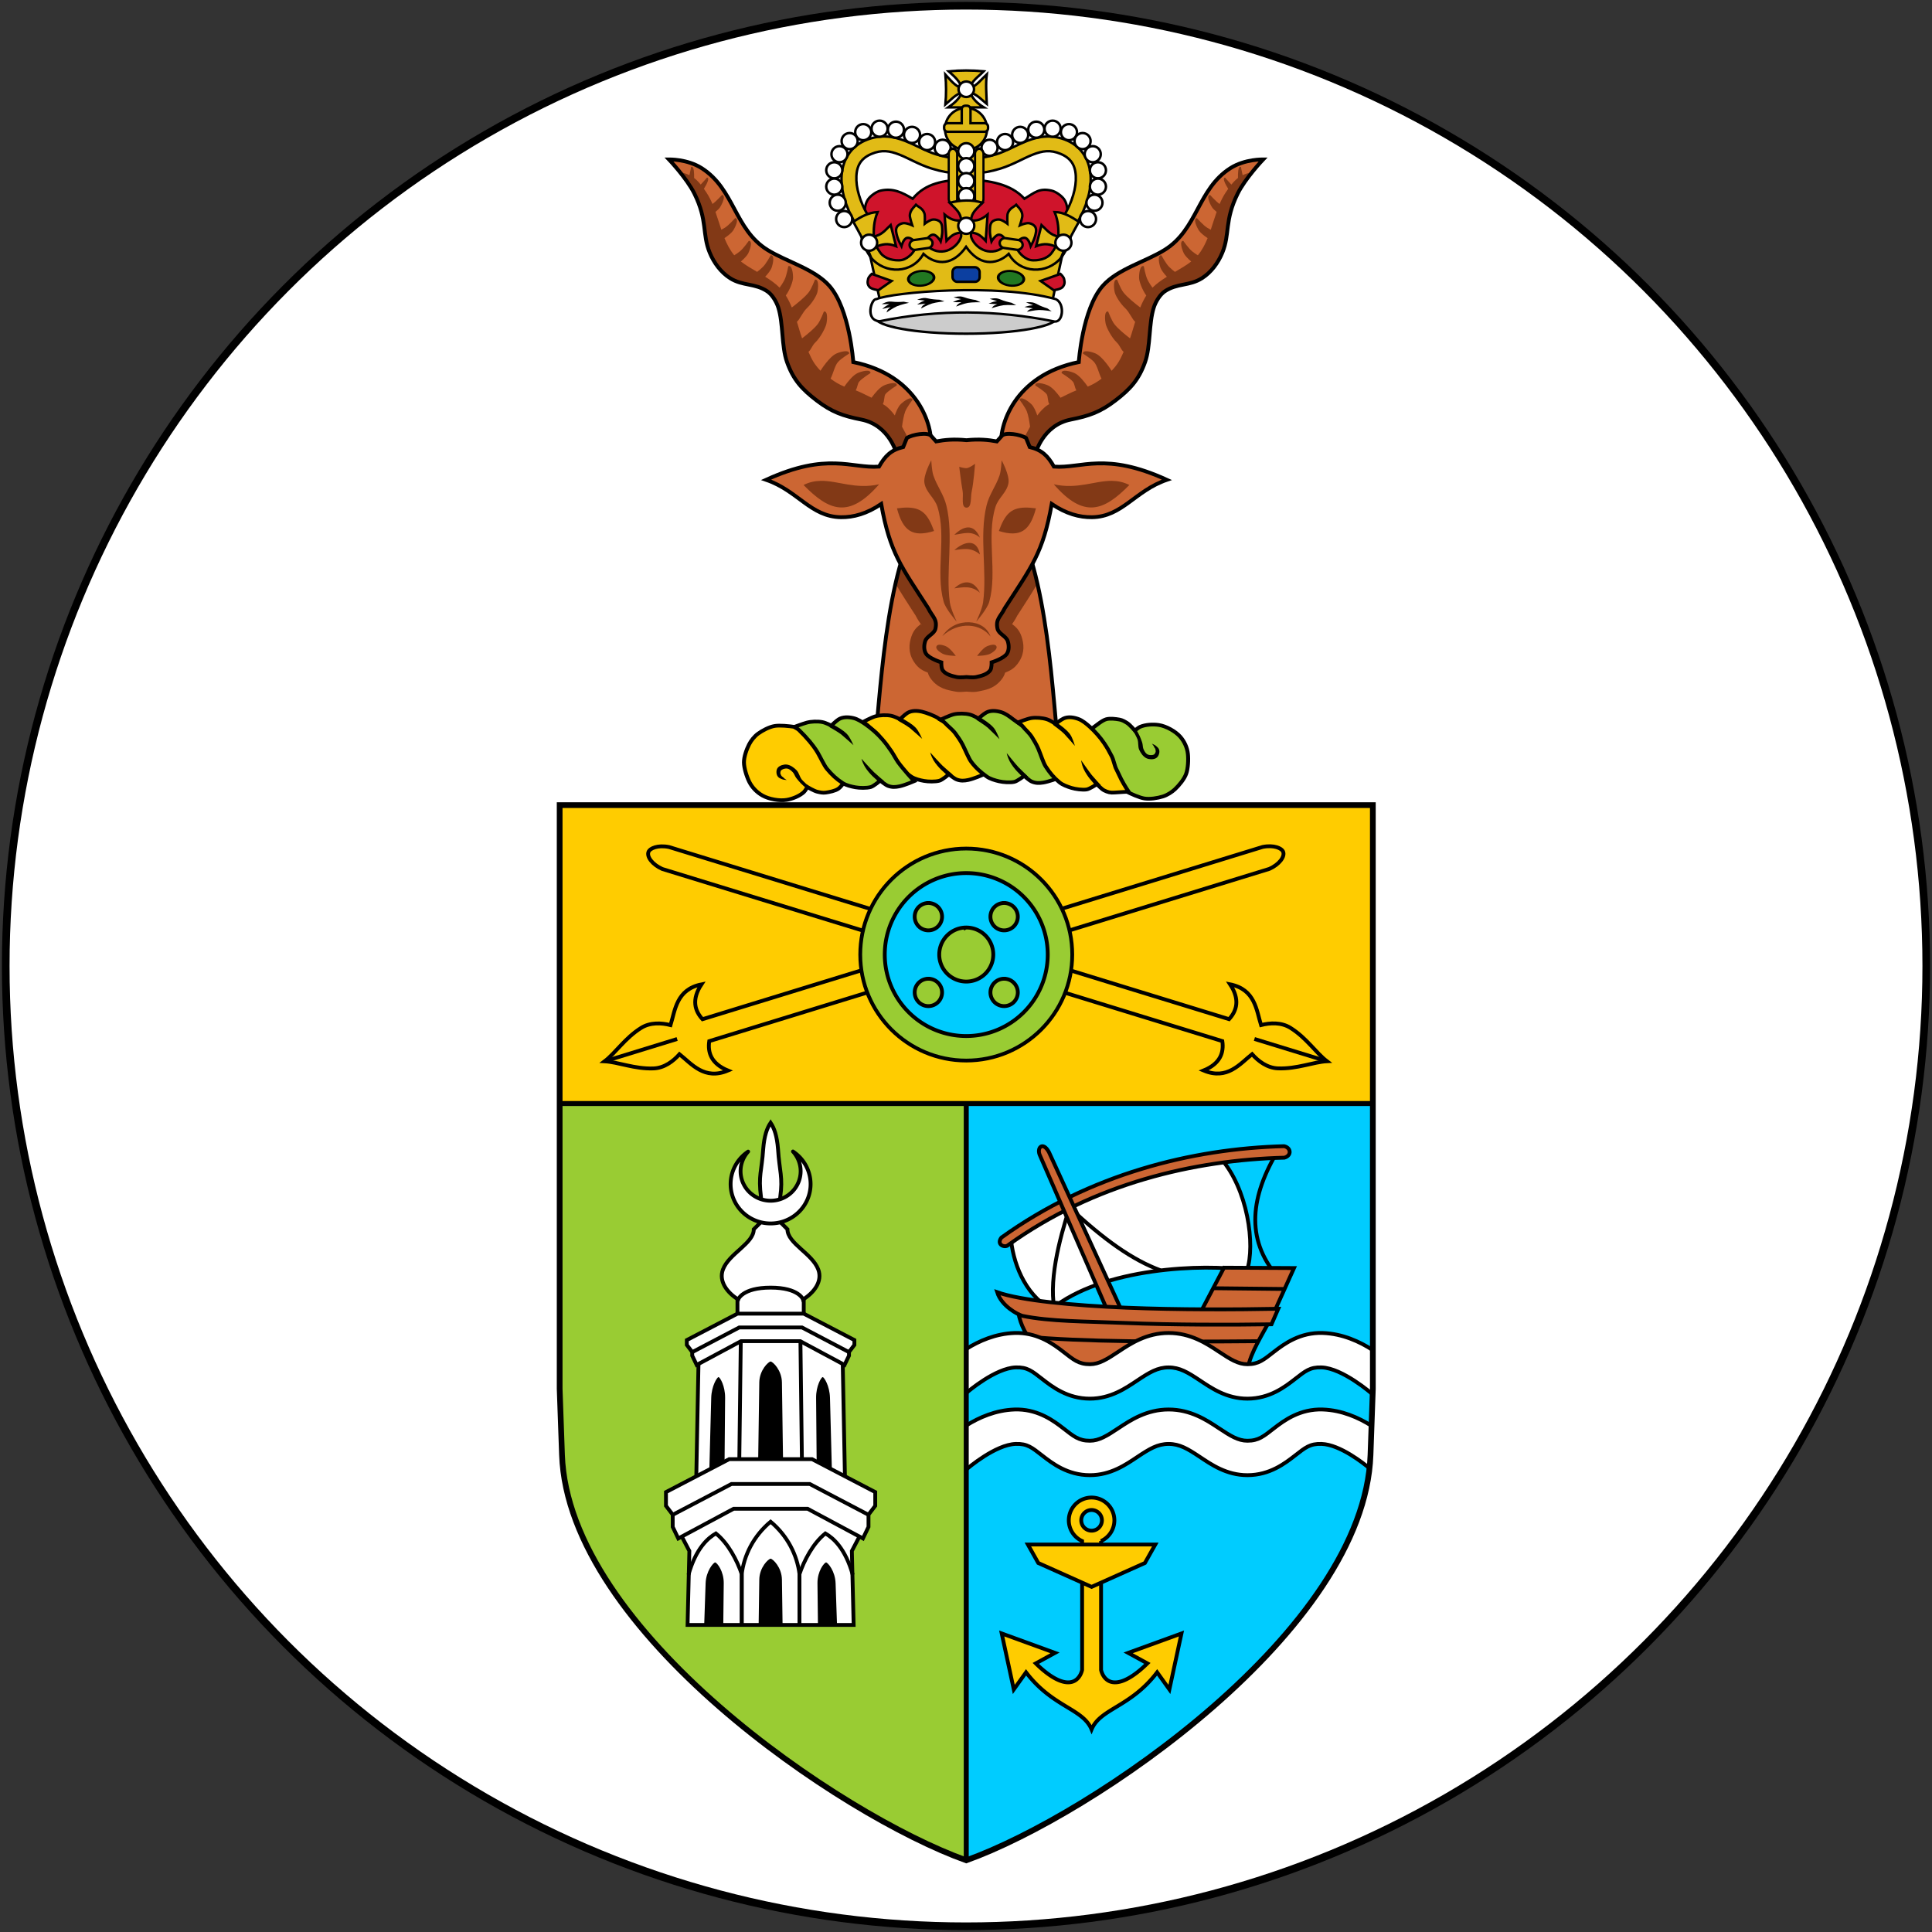<?xml version="1.0" encoding="UTF-8" standalone="no"?>
<!-- Created with Inkscape (http://www.inkscape.org/) -->

<svg
   xmlns:dc="http://purl.org/dc/elements/1.1/"
   xmlns:cc="http://creativecommons.org/ns#"
   xmlns:rdf="http://www.w3.org/1999/02/22-rdf-syntax-ns#"
   xmlns:svg="http://www.w3.org/2000/svg"
   xmlns="http://www.w3.org/2000/svg"
   xmlns:sodipodi="http://sodipodi.sourceforge.net/DTD/sodipodi-0.dtd"
   xmlns:inkscape="http://www.inkscape.org/namespaces/inkscape"
   width="505"
   height="505"
   id="svg3485"
   version="1.1"
   inkscape:version="0.92.2 (5c3e80d, 2017-08-06)"
   sodipodi:docname="Badge_of_British_Somaliland_(1952–1960).svg">
  <rect width="100%" height="100%" fill="#333333" stroke="none"/>
  <defs
     id="defs3487" />
  <sodipodi:namedview
     id="base"
     pagecolor="#ffffff"
     bordercolor="#666666"
     borderopacity="1.0"
     inkscape:pageopacity="0.0"
     inkscape:pageshadow="2"
     inkscape:zoom="1.2869343"
     inkscape:cx="203.25566"
     inkscape:cy="216.73374"
     inkscape:document-units="px"
     inkscape:current-layer="layer2"
     showgrid="false"
     inkscape:window-width="1920"
     inkscape:window-height="1057"
     inkscape:window-x="-8"
     inkscape:window-y="-8"
     inkscape:window-maximized="1"
     fit-margin-top="0"
     fit-margin-left="0"
     fit-margin-right="0"
     fit-margin-bottom="0"
     showguides="false"
     inkscape:guide-bbox="true"
     inkscape:snap-global="false" />
  <g
     inkscape:groupmode="layer"
     id="layer2"
     inkscape:label="Layer"
     style="display:inline"
     transform="translate(-146.932,-131.673)">
    <g
       id="g5580"
       transform="translate(41.716)" />
    <g
       id="g4079"
       style="fill:#8c794c;fill-opacity:1;stroke:none" />
    <g
       transform="matrix(0.967,0.236,-0.254,0.898,38.012,-15.342)"
       id="g3960">
      <g
         id="g3962" />
    </g>
    <g
       id="g4181"
       transform="translate(3.8574219e-6,0.021)"
       style="stroke-width:1;stroke-miterlimit:4;stroke-dasharray:none">
      <g
         id="g4171"
         style="stroke-width:1;stroke-miterlimit:4;stroke-dasharray:none" />
      <g
         transform="rotate(90,253.092,397.648)"
         id="g4175"
         style="stroke-width:1;stroke-miterlimit:4;stroke-dasharray:none" />
    </g>
    <g
       id="g5180"
       transform="matrix(-1,0,0,1,395.878,0)" />
    <ellipse
       id="ellipse988"
       style="display:inline;fill:#000000;fill-opacity:1;stroke:none;stroke-width:2.024;stroke-miterlimit:4;stroke-dasharray:none;stroke-opacity:1"
       cx="399.432"
       cy="384.173"
       rx="252"
       ry="252" />
    <ellipse
       id="ellipse990"
       style="display:inline;fill:#ffffff;fill-opacity:1;stroke:none;stroke-width:2.008;stroke-miterlimit:4;stroke-dasharray:none;stroke-opacity:1"
       cx="399.432"
       cy="384.173"
       rx="250"
       ry="250" />
    <g
       transform="matrix(1,0,0,1,146.065,-16.487)"
       id="g1088">
      <path
         style="fill:#99cc33;fill-opacity:1;fill-rule:evenodd;stroke:none;stroke-width:2;stroke-linecap:butt;stroke-linejoin:miter;stroke-miterlimit:4;stroke-dasharray:none;stroke-opacity:1"
         d="M 250,283.66 H 143.723 v 74.736 l 0.611,17.289 C 145.957,421.583 217.107,469.882 250,481.652 Z"
         transform="translate(3.432,152.773)"
         id="path992"
         inkscape:connector-curvature="0"
         sodipodi:nodetypes="cccccc" />
      <path
         style="display:inline;fill:#00ccff;fill-opacity:1;fill-rule:evenodd;stroke:none;stroke-width:2;stroke-linecap:butt;stroke-linejoin:miter;stroke-miterlimit:4;stroke-dasharray:none;stroke-opacity:1"
         d="m 253.432,634.425 c 32.893,-11.77 104.043,-60.07 105.666,-105.967 l 0.611,-17.289 V 436.433 H 253.432 Z"
         id="path994"
         inkscape:connector-curvature="0"
         sodipodi:nodetypes="cccccc" />
      <path
         sodipodi:nodetypes="ccccc"
         inkscape:connector-curvature="0"
         id="path996"
         d="M 359.709,436.434 V 358.606 H 147.155 v 77.828 z"
         style="fill:#ffcc00;fill-opacity:1;fill-rule:evenodd;stroke:none;stroke-width:2;stroke-linecap:butt;stroke-linejoin:miter;stroke-miterlimit:4;stroke-dasharray:none;stroke-opacity:1" />
      <g
         id="g1020">
        <path
           sodipodi:nodetypes="cc"
           inkscape:connector-curvature="0"
           id="path998"
           d="m 335.015,448.735 c -7.255,12.012 -8.679,23.191 -0.335,32.974"
           style="fill:none;fill-rule:evenodd;stroke:#000000;stroke-width:1px;stroke-linecap:butt;stroke-linejoin:miter;stroke-opacity:1" />
        <path
           sodipodi:nodetypes="ccccc"
           inkscape:connector-curvature="0"
           id="path1000"
           d="m 265.049,471.331 c 16.271,-11.475 31.77,-17.591 54.734,-20.588 7.25,8.09 9.249,22.875 7.03,29.459 -11.221,-1.775 -37.867,-0.756 -51.219,10.21 -7.131,-4.114 -10.066,-12.602 -10.545,-19.081 z"
           style="fill:#ffffff;fill-rule:evenodd;stroke:#000000;stroke-width:1px;stroke-linecap:butt;stroke-linejoin:miter;stroke-opacity:1" />
        <path
           sodipodi:nodetypes="ccc"
           inkscape:connector-curvature="0"
           id="path1002"
           d="m 276.766,491.585 c -2.068,-7.812 0.952,-19.415 3.682,-27.785 9.014,8.444 16.536,13.753 23.768,16.403"
           style="fill:none;fill-rule:evenodd;stroke:#000000;stroke-width:1px;stroke-linecap:butt;stroke-linejoin:miter;stroke-opacity:1" />
        <path
           sodipodi:nodetypes="ccccc"
           inkscape:connector-curvature="0"
           id="path1004"
           d="m 264.359,473.633 c 22.52,-16.17 48.636,-22.262 72.234,-22.873 1.986,-0.565 1.707,-2.639 -0.078,-3 -24.096,0.624 -50.806,7.312 -73.906,23.898 -1.4,1.875 0.931,2.731 1.75,1.975 z"
           style="color:#000000;font-style:normal;font-variant:normal;font-weight:normal;font-stretch:normal;font-size:medium;line-height:normal;font-family:sans-serif;text-indent:0;text-align:start;text-decoration:none;text-decoration-line:none;text-decoration-style:solid;text-decoration-color:#000000;letter-spacing:normal;word-spacing:normal;text-transform:none;writing-mode:lr-tb;direction:ltr;baseline-shift:baseline;text-anchor:start;white-space:normal;clip-rule:nonzero;display:inline;overflow:visible;visibility:visible;opacity:1;isolation:auto;mix-blend-mode:normal;color-interpolation:sRGB;color-interpolation-filters:linearRGB;solid-color:#000000;solid-opacity:1;fill:#cc6633;fill-opacity:1;fill-rule:evenodd;stroke:#000000;stroke-width:1;stroke-linecap:butt;stroke-linejoin:miter;stroke-miterlimit:4;stroke-dasharray:none;stroke-dashoffset:0;stroke-opacity:1;color-rendering:auto;image-rendering:auto;shape-rendering:auto;text-rendering:auto;enable-background:accumulate" />
        <path
           sodipodi:nodetypes="ccccc"
           inkscape:connector-curvature="0"
           id="path1006"
           d="m 275.045,449.309 c -1.596,-2.966 -3.365,-1.119 -2.285,1.016 l 18.369,42.246 3.726,-0.099 z"
           style="color:#000000;font-style:normal;font-variant:normal;font-weight:normal;font-stretch:normal;font-size:medium;line-height:normal;font-family:sans-serif;text-indent:0;text-align:start;text-decoration:none;text-decoration-line:none;text-decoration-style:solid;text-decoration-color:#000000;letter-spacing:normal;word-spacing:normal;text-transform:none;writing-mode:lr-tb;direction:ltr;baseline-shift:baseline;text-anchor:start;white-space:normal;clip-rule:nonzero;display:inline;overflow:visible;visibility:visible;opacity:1;isolation:auto;mix-blend-mode:normal;color-interpolation:sRGB;color-interpolation-filters:linearRGB;solid-color:#000000;solid-opacity:1;fill:#cc6633;fill-opacity:1;fill-rule:evenodd;stroke:#000000;stroke-width:1;stroke-linecap:butt;stroke-linejoin:miter;stroke-miterlimit:4;stroke-dasharray:none;stroke-dashoffset:0;stroke-opacity:1;color-rendering:auto;image-rendering:auto;shape-rendering:auto;text-rendering:auto;enable-background:accumulate" />
        <g
           id="g1018">
          <path
             style="fill:#cc6633;fill-opacity:1;fill-rule:evenodd;stroke:#000000;stroke-width:1px;stroke-linecap:butt;stroke-linejoin:miter;stroke-opacity:1"
             d="m 313.544,493.341 7.26,-13.825 18.3,0.1 -6.365,14.123 z"
             id="path1008"
             inkscape:connector-curvature="0"
             sodipodi:nodetypes="ccccc" />
          <path
             style="fill:#cc6633;fill-opacity:1;fill-rule:evenodd;stroke:#000000;stroke-width:1px;stroke-linecap:butt;stroke-linejoin:miter;stroke-opacity:1"
             d="m 266.822,489.827 c 0.767,7.418 5.671,11.388 10.01,15.829 l 9.078,1.789 20.252,-4.208 20.833,2.652 c 0.825,-4.384 3.816,-8.768 6.052,-13.152 z"
             id="path1010"
             inkscape:connector-curvature="0"
             sodipodi:nodetypes="ccccccc" />
          <path
             style="color:#000000;font-style:normal;font-variant:normal;font-weight:normal;font-stretch:normal;font-size:medium;line-height:normal;font-family:sans-serif;text-indent:0;text-align:start;text-decoration:none;text-decoration-line:none;text-decoration-style:solid;text-decoration-color:#000000;letter-spacing:normal;word-spacing:normal;text-transform:none;writing-mode:lr-tb;direction:ltr;baseline-shift:baseline;text-anchor:start;white-space:normal;clip-rule:nonzero;display:inline;overflow:visible;visibility:visible;opacity:1;isolation:auto;mix-blend-mode:normal;color-interpolation:sRGB;color-interpolation-filters:linearRGB;solid-color:#000000;solid-opacity:1;fill:#cc6633;fill-opacity:1;fill-rule:evenodd;stroke:#000000;stroke-width:1;stroke-linecap:butt;stroke-linejoin:miter;stroke-miterlimit:4;stroke-dasharray:none;stroke-dashoffset:0;stroke-opacity:1;color-rendering:auto;image-rendering:auto;shape-rendering:auto;text-rendering:auto;enable-background:accumulate"
             d="m 268.104,492.109 c 7.345,1.506 16.244,1.42 26.966,1.861 12.584,0.518 27.477,0.505 38.152,0.344 l 1.77,-4.055 c -11.06,0.207 -25.975,0.282 -39.756,-0.285 -13.781,-0.567 -27.575,-1.868 -33.718,-4.045 1.133,3.622 5.323,5.805 6.586,6.18 z"
             id="path1012"
             inkscape:connector-curvature="0"
             sodipodi:nodetypes="csccscc" />
          <path
             style="fill:none;fill-rule:evenodd;stroke:#000000;stroke-width:1px;stroke-linecap:butt;stroke-linejoin:miter;stroke-opacity:1"
             d="m 318.019,484.887 18.698,0.199"
             id="path1014"
             inkscape:connector-curvature="0" />
          <path
             style="fill:none;fill-rule:evenodd;stroke:#000000;stroke-width:1px;stroke-linecap:butt;stroke-linejoin:miter;stroke-opacity:1"
             d="m 269.18,497.521 c 14.234,1.394 36.707,1.416 60.524,1.213"
             id="path1016"
             inkscape:connector-curvature="0"
             sodipodi:nodetypes="cc" />
        </g>
      </g>
      <path
         inkscape:connector-curvature="0"
         style="color:#000000;font-style:normal;font-variant:normal;font-weight:normal;font-stretch:normal;font-size:medium;line-height:normal;font-family:sans-serif;text-indent:0;text-align:start;text-decoration:none;text-decoration-line:none;text-decoration-style:solid;text-decoration-color:#000000;letter-spacing:normal;word-spacing:normal;text-transform:none;writing-mode:lr-tb;direction:ltr;baseline-shift:baseline;text-anchor:start;white-space:normal;clip-rule:nonzero;display:inline;overflow:visible;visibility:visible;opacity:1;isolation:auto;mix-blend-mode:normal;color-interpolation:sRGB;color-interpolation-filters:linearRGB;solid-color:#000000;solid-opacity:1;fill:#ffffff;fill-opacity:1;fill-rule:evenodd;stroke:#000000;stroke-width:1;stroke-linecap:butt;stroke-linejoin:miter;stroke-miterlimit:4;stroke-dasharray:none;stroke-dashoffset:0;stroke-opacity:1;color-rendering:auto;image-rendering:auto;shape-rendering:auto;text-rendering:auto;enable-background:accumulate"
         d="m 267.134,496.583 c -0.355,-0.011 -0.716,-0.011 -1.084,0.002 -4.946,0.171 -9.306,2.102 -12.619,4.176 v 11.518 c 0.531,-0.458 7.644,-6.516 12.932,-6.699 3.03,-0.105 4.269,0.965 6.91,3.02 2.641,2.054 6.628,5.144 12.451,5.15 5.516,0.006 9.489,-2.809 12.535,-4.83 3.046,-2.021 5.174,-3.336 8.076,-3.336 2.903,0 5.03,1.315 8.076,3.336 3.046,2.021 7.017,4.836 12.533,4.83 5.823,-0.007 9.812,-3.096 12.453,-5.15 2.641,-2.054 3.88,-3.124 6.91,-3.02 5.491,0.19 13.121,6.854 13.121,6.854 l 0.244,-0.244 0.035,-1.02 v -10.105 c -3.366,-2.185 -7.904,-4.299 -13.09,-4.479 -5.892,-0.204 -10.042,2.807 -12.746,4.91 -2.705,2.103 -4.019,3.251 -6.938,3.254 -2.427,0.003 -4.437,-1.266 -7.547,-3.33 -3.11,-2.064 -7.313,-4.836 -13.053,-4.836 -5.74,0 -9.943,2.772 -13.053,4.836 -3.11,2.064 -5.12,3.333 -7.547,3.33 -2.919,-0.003 -4.233,-1.15 -6.938,-3.254 -2.535,-1.972 -6.343,-4.742 -11.664,-4.912 z m 0,20 c -0.355,-0.011 -0.716,-0.011 -1.084,0.002 -4.946,0.171 -9.306,2.102 -12.619,4.176 v 11.518 c 0.531,-0.458 7.644,-6.516 12.932,-6.699 3.03,-0.105 4.269,0.965 6.91,3.02 2.641,2.054 6.628,5.144 12.451,5.15 5.516,0.006 9.489,-2.809 12.535,-4.83 3.046,-2.021 5.174,-3.336 8.076,-3.336 2.903,0 5.03,1.315 8.076,3.336 3.046,2.021 7.017,4.836 12.533,4.83 5.823,-0.007 9.812,-3.096 12.453,-5.15 2.641,-2.054 3.88,-3.124 6.91,-3.02 4.849,0.168 11.066,5.148 12.523,6.365 0.128,-1.163 0.225,-2.326 0.266,-3.486 l 0.27,-7.615 c -3.329,-2.105 -7.737,-4.085 -12.748,-4.258 -5.892,-0.204 -10.042,2.807 -12.746,4.91 -2.704,2.103 -4.019,3.251 -6.938,3.254 -2.427,0.003 -4.437,-1.266 -7.547,-3.33 -3.11,-2.064 -7.313,-4.836 -13.053,-4.836 -5.74,0 -9.943,2.772 -13.053,4.836 -3.11,2.064 -5.12,3.333 -7.547,3.33 -2.919,-0.003 -4.233,-1.15 -6.938,-3.254 -2.535,-1.972 -6.343,-4.742 -11.664,-4.912 z"
         id="path1022" />
      <path
         style="fill:none;fill-rule:evenodd;stroke:#000000;stroke-width:1.5;stroke-linecap:butt;stroke-linejoin:miter;stroke-miterlimit:4;stroke-dasharray:none;stroke-opacity:1"
         d="m 147.155,358.606 v 152.563 l 0.612,17.289 c 1.624,45.897 72.773,94.198 105.666,105.968 32.893,-11.77 104.042,-60.07 105.666,-105.968 l 0.612,-17.289 v -152.563 z"
         id="path1024"
         inkscape:connector-curvature="0"
         sodipodi:nodetypes="ccscsccc" />
      <path
         sodipodi:nodetypes="cc"
         inkscape:connector-curvature="0"
         id="path1026"
         d="M 359.709,436.606 H 147.155"
         style="fill:none;fill-rule:evenodd;stroke:#000000;stroke-width:1.3;stroke-linecap:butt;stroke-linejoin:miter;stroke-miterlimit:4;stroke-dasharray:none;stroke-opacity:1" />
      <path
         style="fill:none;fill-rule:evenodd;stroke:#000000;stroke-width:1.3;stroke-linecap:butt;stroke-linejoin:miter;stroke-miterlimit:4;stroke-dasharray:none;stroke-opacity:1"
         d="m 253.432,634.198 v -197.76"
         id="path1028"
         inkscape:connector-curvature="0"
         sodipodi:nodetypes="cc" />
      <g
         id="g1034"
         style="fill:#ffcc00;fill-opacity:1"
         transform="translate(-0.915)">
        <path
           inkscape:connector-curvature="0"
           id="path1030"
           transform="translate(3.432,152.773)"
           d="m 283.676,386.826 a 5.958,5.958 0 0 0 -5.957,5.957 5.958,5.958 0 0 0 3.482,5.412 v 27.299 6.391 c 0,0 -0.526,2.849 -3.086,3.211 -3.053,0.432 -6.859,-2.784 -9.021,-4.92 l 5.023,-2.748 -13.932,-5.072 3.156,14.629 3.201,-4.469 c 6.981,9.151 14.855,9.43 17.133,14.926 2.278,-5.496 10.154,-5.775 17.135,-14.926 l 3.201,4.469 3.156,-14.629 -13.932,5.072 5.023,2.748 c -2.163,2.136 -5.968,5.352 -9.021,4.92 -2.56,-0.362 -3.086,-3.211 -3.086,-3.211 v -6.391 -27.299 a 5.958,5.958 0 0 0 3.482,-5.412 5.958,5.958 0 0 0 -5.959,-5.957 z m 0,3.256 a 2.702,2.702 0 0 1 2.703,2.701 2.702,2.702 0 0 1 -2.703,2.703 2.702,2.702 0 0 1 -2.701,-2.703 2.702,2.702 0 0 1 2.701,-2.701 z"
           style="fill:#ffcc00;fill-opacity:1;fill-rule:evenodd;stroke:#000000;stroke-width:1;stroke-linecap:butt;stroke-linejoin:miter;stroke-miterlimit:4;stroke-dasharray:none;stroke-opacity:1" />
        <path
           sodipodi:nodetypes="cccccc"
           inkscape:connector-curvature="0"
           id="path1032"
           d="m 270.457,551.88 2.715,4.828 13.936,6.24 13.936,-6.24 2.715,-4.828 z"
           style="fill:#ffcc00;fill-opacity:1;fill-rule:evenodd;stroke:#000000;stroke-width:1;stroke-linecap:butt;stroke-linejoin:miter;stroke-miterlimit:4;stroke-dasharray:none;stroke-opacity:1" />
      </g>
      <g
         id="g1056">
        <g
           transform="translate(0.239)"
           id="g1048">
          <g
             id="g1040"
             transform="rotate(-72.916,536.131,779.937)">
            <path
               sodipodi:nodetypes="ccccscsccccsc"
               inkscape:connector-curvature="0"
               id="path1036"
               d="m 813.02,161.895 v 153.145 c -2.688,1.269 -5.738,1.281 -8.781,-2.418 -0.665,6.658 4.442,8.558 7.801,10.855 -1.256,2.072 -2.299,4.807 -1.553,7.586 1.289,4.802 4.301,8.311 5.533,11.658 1.232,-3.347 4.244,-6.856 5.533,-11.658 0.746,-2.779 -0.296,-5.514 -1.553,-7.586 3.358,-2.297 8.466,-4.196 7.801,-10.855 -3.043,3.699 -6.093,3.687 -8.781,2.418 V 161.895 c -0.304,-3.054 -1.815,-4.634 -2.682,-4.754 -1.478,-0.205 -2.992,2.005 -3.318,4.754 z"
               style="color:#000000;font-style:normal;font-variant:normal;font-weight:normal;font-stretch:normal;font-size:medium;line-height:normal;font-family:sans-serif;text-indent:0;text-align:start;text-decoration:none;text-decoration-line:none;text-decoration-style:solid;text-decoration-color:#000000;letter-spacing:normal;word-spacing:normal;text-transform:none;writing-mode:lr-tb;direction:ltr;baseline-shift:baseline;text-anchor:start;white-space:normal;clip-rule:nonzero;display:inline;overflow:visible;visibility:visible;opacity:1;isolation:auto;mix-blend-mode:normal;color-interpolation:sRGB;color-interpolation-filters:linearRGB;solid-color:#000000;solid-opacity:1;fill:#ffcc00;fill-opacity:1;fill-rule:evenodd;stroke:#000000;stroke-width:1;stroke-linecap:butt;stroke-linejoin:miter;stroke-miterlimit:4;stroke-dasharray:none;stroke-dashoffset:0;stroke-opacity:1;color-rendering:auto;image-rendering:auto;shape-rendering:auto;text-rendering:auto;enable-background:accumulate"
               transform="translate(3.432,152.773)" />
            <path
               sodipodi:nodetypes="cc"
               inkscape:connector-curvature="0"
               id="path1038"
               d="M 819.452,494.92 V 475.664"
               style="fill:none;fill-rule:evenodd;stroke:#000000;stroke-width:1px;stroke-linecap:butt;stroke-linejoin:miter;stroke-opacity:1" />
          </g>
          <g
             transform="matrix(-0.294,-0.956,-0.956,0.294,873.278,1063.293)"
             id="g1046">
            <path
               transform="translate(3.432,152.773)"
               style="color:#000000;font-style:normal;font-variant:normal;font-weight:normal;font-stretch:normal;font-size:medium;line-height:normal;font-family:sans-serif;text-indent:0;text-align:start;text-decoration:none;text-decoration-line:none;text-decoration-style:solid;text-decoration-color:#000000;letter-spacing:normal;word-spacing:normal;text-transform:none;writing-mode:lr-tb;direction:ltr;baseline-shift:baseline;text-anchor:start;white-space:normal;clip-rule:nonzero;display:inline;overflow:visible;visibility:visible;opacity:1;isolation:auto;mix-blend-mode:normal;color-interpolation:sRGB;color-interpolation-filters:linearRGB;solid-color:#000000;solid-opacity:1;fill:#ffcc00;fill-opacity:1;fill-rule:evenodd;stroke:#000000;stroke-width:1;stroke-linecap:butt;stroke-linejoin:miter;stroke-miterlimit:4;stroke-dasharray:none;stroke-dashoffset:0;stroke-opacity:1;color-rendering:auto;image-rendering:auto;shape-rendering:auto;text-rendering:auto;enable-background:accumulate"
               d="m 813.02,161.895 v 153.145 c -2.688,1.269 -5.738,1.281 -8.781,-2.418 -0.665,6.658 4.442,8.558 7.801,10.855 -1.256,2.072 -2.299,4.807 -1.553,7.586 1.289,4.802 4.301,8.311 5.533,11.658 1.232,-3.347 4.244,-6.856 5.533,-11.658 0.746,-2.779 -0.296,-5.514 -1.553,-7.586 3.358,-2.297 8.466,-4.196 7.801,-10.855 -3.043,3.699 -6.093,3.687 -8.781,2.418 V 161.895 c -0.304,-3.054 -1.815,-4.634 -2.682,-4.754 -1.478,-0.205 -2.992,2.005 -3.318,4.754 z"
               id="path1042"
               inkscape:connector-curvature="0"
               sodipodi:nodetypes="ccccscsccccsc" />
            <path
               style="fill:none;fill-rule:evenodd;stroke:#000000;stroke-width:1px;stroke-linecap:butt;stroke-linejoin:miter;stroke-opacity:1"
               d="M 819.452,494.92 V 475.664"
               id="path1044"
               inkscape:connector-curvature="0"
               sodipodi:nodetypes="cc" />
          </g>
        </g>
        <g
           transform="translate(0.053)"
           id="g1054">
          <circle
             style="opacity:1;fill:#99cc33;fill-opacity:1;stroke:#000000;stroke-width:0.98;stroke-miterlimit:4;stroke-dasharray:none;stroke-opacity:1"
             id="circle1050"
             cx="253.379"
             cy="397.669"
             r="27.706" />
          <path
             style="opacity:1;fill:#00ccff;fill-opacity:1;stroke:#000000;stroke-width:1;stroke-miterlimit:4;stroke-dasharray:none;stroke-opacity:1"
             d="M 253.379,376.37 A 21.299,21.299 0 0 0 232.08,397.669 21.299,21.299 0 0 0 253.379,418.968 21.299,21.299 0 0 0 274.678,397.669 21.299,21.299 0 0 0 253.379,376.37 Z m -9.951,7.824 a 3.576,3.576 0 0 1 2.58,1.047 3.576,3.576 0 0 1 0,5.057 3.576,3.576 0 0 1 -5.057,0 3.576,3.576 0 0 1 0,-5.057 3.576,3.576 0 0 1 2.477,-1.047 z m 19.799,0 a 3.576,3.576 0 0 1 2.58,1.047 3.576,3.576 0 0 1 0,5.057 3.576,3.576 0 0 1 -5.057,0 3.576,3.576 0 0 1 0,-5.057 3.576,3.576 0 0 1 2.477,-1.047 z m -9.949,6.414 a 7.061,7.061 0 0 1 5.096,2.066 7.061,7.061 0 0 1 -0.002,9.986 7.061,7.061 0 0 1 -9.984,0 7.061,7.061 0 0 1 0,-9.984 7.061,7.061 0 0 1 4.891,-2.068 z m -9.85,13.385 a 3.576,3.576 0 0 1 2.58,1.047 3.576,3.576 0 0 1 0,5.057 3.576,3.576 0 0 1 -5.057,0 3.576,3.576 0 0 1 0,-5.057 3.576,3.576 0 0 1 2.477,-1.047 z m 19.799,0 a 3.576,3.576 0 0 1 2.58,1.047 3.576,3.576 0 0 1 0,5.057 3.576,3.576 0 0 1 -5.057,0 3.576,3.576 0 0 1 0,-5.057 3.576,3.576 0 0 1 2.477,-1.047 z"
             id="path1052"
             inkscape:connector-curvature="0" />
        </g>
      </g>
      <g
         id="g1086"
         transform="translate(-2.608)">
        <path
           sodipodi:nodetypes="ccccccccccccccccc"
           inkscape:connector-curvature="0"
           id="path1058"
           d="m 196.239,483.004 v 11.178 l -10.13,7.452 -0.699,35.863 -4.075,2.562 -0.233,8.617 2.562,4.89 -0.466,19.329 h 43.408 l -0.466,-19.329 2.562,-4.89 -0.233,-8.617 -4.075,-2.562 -0.699,-35.863 -10.13,-7.452 v -11.178 z"
           style="display:inline;fill:#ffffff;fill-rule:evenodd;stroke:#000000;stroke-width:1px;stroke-linecap:butt;stroke-linejoin:miter;stroke-opacity:1" />
        <path
           style="fill:#000000;fill-rule:evenodd;stroke:none;stroke-width:1px;stroke-linecap:butt;stroke-linejoin:miter;stroke-opacity:1"
           d="m 204.903,504.037 c -0.608,0.062 -2.902,2.259 -2.959,5.443 l -0.32,22.414 h 6.557 l -0.32,-22.414 c -0.057,-3.185 -2.349,-5.381 -2.957,-5.443 z m -13.615,4.062 c -0.374,0.062 -1.818,2.259 -1.908,5.443 l -0.586,22.416 h 4.023 l 0.193,-22.416 c 0.02,-3.185 -1.35,-5.381 -1.723,-5.443 z m 27.229,0 c -0.372,0.062 -1.743,2.259 -1.723,5.443 l 0.193,22.416 h 4.023 l -0.586,-22.416 c -0.09,-3.185 -1.534,-5.381 -1.908,-5.443 z"
           id="path1060"
           inkscape:connector-curvature="0" />
        <path
           sodipodi:nodetypes="cc"
           inkscape:connector-curvature="0"
           id="path1062"
           d="m 197.13,496.803 -0.456,36.712"
           style="fill:none;fill-rule:evenodd;stroke:#000000;stroke-width:1px;stroke-linecap:butt;stroke-linejoin:miter;stroke-opacity:1" />
        <path
           style="fill:none;fill-rule:evenodd;stroke:#000000;stroke-width:1px;stroke-linecap:butt;stroke-linejoin:miter;stroke-opacity:1"
           d="m 212.674,496.803 0.456,36.712"
           id="path1064"
           inkscape:connector-curvature="0"
           sodipodi:nodetypes="cc" />
        <path
           sodipodi:nodetypes="ccccccccccccccccc"
           style="fill:#ffffff;fill-rule:evenodd;stroke:#000000;stroke-width:1;stroke-linecap:butt;stroke-linejoin:miter;stroke-miterlimit:4;stroke-dasharray:none;stroke-opacity:1"
           d="m 195.235,542.529 -14.469,7.758 -1.454,-3.02 v -3.194 l -1.762,-2.313 v -3.589 l 16.529,-8.613 h 10.821 10.821 l 16.529,8.613 v 3.589 l -1.762,2.313 v 3.194 l -1.454,3.02 -14.469,-7.758 h -9.666 z"
           id="path1066"
           inkscape:connector-curvature="0" />
        <path
           inkscape:connector-curvature="0"
           id="path1068"
           d="m 179.148,544.197 15.523,-8.143 h 10.231 10.231 l 15.523,8.143"
           style="fill:none;fill-rule:evenodd;stroke:#000000;stroke-width:1;stroke-linecap:butt;stroke-linejoin:miter;stroke-miterlimit:4;stroke-dasharray:none;stroke-opacity:1"
           sodipodi:nodetypes="ccccc" />
        <path
           inkscape:connector-curvature="0"
           id="path1070"
           d="m 197.162,498.721 -11.585,6.212 -1.164,-2.418 v -0.956 l -1.411,-1.852 v -1.273 l 13.235,-6.897 h 8.665 8.665 l 13.235,6.897 v 1.273 l -1.411,1.852 v 0.956 l -1.164,2.418 -11.585,-6.212 h -7.74 z"
           style="fill:#ffffff;fill-rule:evenodd;stroke:#000000;stroke-width:1;stroke-linecap:butt;stroke-linejoin:miter;stroke-miterlimit:4;stroke-dasharray:none;stroke-opacity:1"
           sodipodi:nodetypes="ccccccccccccccccc" />
        <path
           sodipodi:nodetypes="ccccc"
           style="fill:none;fill-rule:evenodd;stroke:#000000;stroke-width:1;stroke-linecap:butt;stroke-linejoin:miter;stroke-miterlimit:4;stroke-dasharray:none;stroke-opacity:1"
           d="m 184.28,501.658 12.43,-6.521 h 8.192 8.192 l 12.43,6.521"
           id="path1072"
           inkscape:connector-curvature="0" />
        <path
           style="fill:#ffffff;fill-rule:evenodd;stroke:#000000;stroke-width:1px;stroke-linecap:butt;stroke-linejoin:miter;stroke-opacity:1"
           d="m 196.434,487.825 c -2.851,-1.755 -5.172,-4.734 -3.978,-7.865 1.592,-4.174 8.046,-6.793 8.046,-10.487 l 1.965,-1.965 c -0.152,-1.37 0.125,-4.877 -0.072,-6.394 -0.753,-5.773 0.197,-6.791 0.571,-12.602 0.277,-3.462 0.977,-5.444 1.936,-6.878 0.958,1.434 1.659,3.416 1.936,6.878 0.375,5.81 1.325,7.355 0.571,12.602 -0.217,1.515 0.08,5.024 -0.072,6.394 l 1.965,1.965 c 0,3.695 6.454,6.314 8.046,10.487 1.195,3.131 -1.127,6.111 -3.978,7.865 0,0 -1.035,-3.096 -8.468,-3.096 -7.433,0 -8.468,3.096 -8.468,3.096 z"
           id="path1074"
           inkscape:connector-curvature="0"
           sodipodi:nodetypes="csccscccsccscscc" />
        <path
           inkscape:connector-curvature="0"
           id="path1076"
           d="m 210.749,449.148 a 7.85,7.725 0 0 1 2.004,5.141 7.85,7.725 0 0 1 -7.85,7.727 7.85,7.725 0 0 1 -7.852,-7.727 7.85,7.725 0 0 1 1.975,-5.113 10.452,10.286 0 0 0 -4.576,8.496 10.452,10.286 0 0 0 10.453,10.285 10.452,10.286 0 0 0 10.451,-10.285 10.452,10.286 0 0 0 -4.605,-8.523 z"
           style="opacity:1;fill:#ffffff;fill-opacity:1;stroke:#000000;stroke-width:1;stroke-linecap:round;stroke-linejoin:round;stroke-miterlimit:4;stroke-dasharray:none;stroke-opacity:1" />
        <path
           inkscape:connector-curvature="0"
           id="path1078"
           d="m 204.903,555.58 c -0.608,0.062 -2.902,2.259 -2.959,5.443 l -0.17,11.873 h 6.256 l -0.17,-11.873 c -0.057,-3.185 -2.349,-5.381 -2.957,-5.443 z m -14.498,0.977 c -0.488,0.062 -2.373,2.259 -2.49,5.443 l -0.371,10.896 h 4.986 l 0.123,-10.896 c 0.026,-3.185 -1.762,-5.381 -2.248,-5.443 z m 28.994,0 c -0.486,0.062 -2.275,2.259 -2.248,5.443 l 0.123,10.896 h 4.986 l -0.371,-10.896 c -0.117,-3.185 -2.002,-5.381 -2.49,-5.443 z"
           style="fill:#000000;fill-rule:evenodd;stroke:none;stroke-width:1px;stroke-linecap:butt;stroke-linejoin:miter;stroke-opacity:1" />
        <path
           style="fill:none;fill-rule:evenodd;stroke:#000000;stroke-width:0.987px;stroke-linecap:butt;stroke-linejoin:miter;stroke-opacity:1"
           d="m 212.451,573.097 v -13.472 c 1.175,-3.517 3.522,-8.066 6.759,-10.648 2.006,1.149 5.207,3.847 7.152,10.81"
           id="path1080"
           inkscape:connector-curvature="0"
           sodipodi:nodetypes="cccc" />
        <path
           style="fill:none;fill-rule:evenodd;stroke:#000000;stroke-width:0.987px;stroke-linecap:butt;stroke-linejoin:miter;stroke-opacity:1"
           d="m 197.353,573.097 v -13.472 c 0.613,-4.955 3.066,-9.96 7.549,-13.714 4.483,3.753 6.936,8.759 7.549,13.714 v 13.472"
           id="path1082"
           inkscape:connector-curvature="0"
           sodipodi:nodetypes="ccccc" />
        <path
           sodipodi:nodetypes="cccc"
           inkscape:connector-curvature="0"
           id="path1084"
           d="m 197.353,573.097 v -13.472 c -1.175,-3.517 -3.522,-8.066 -6.759,-10.648 -2.006,1.149 -5.207,3.847 -7.152,10.81"
           style="fill:none;fill-rule:evenodd;stroke:#000000;stroke-width:0.987px;stroke-linecap:butt;stroke-linejoin:miter;stroke-opacity:1" />
      </g>
    </g>
    <g
       transform="matrix(1,0,0,1,146.065,-18.457)"
       id="g1170">
      <g
         id="g1096"
         transform="matrix(1,0,0,1,0.607,1.998)">
        <path
           style="fill:#cc6633;fill-opacity:1;fill-rule:evenodd;stroke:none;stroke-width:1px;stroke-linecap:butt;stroke-linejoin:miter;stroke-opacity:1"
           d="m 277.366,348.207 c -2.133,-18.185 -2.834,-49.831 -13.041,-66.836 h -22.891 c -10.207,17.005 -10.908,48.651 -13.041,66.836 z"
           id="path1090"
           inkscape:connector-curvature="0"
           sodipodi:nodetypes="ccccc" />
        <path
           inkscape:connector-curvature="0"
           style="fill:#823916;fill-opacity:1;fill-rule:evenodd;stroke:none;stroke-width:1px;stroke-linecap:butt;stroke-linejoin:miter;stroke-opacity:1"
           d="m 238.555,128.598 c -3.182,5.301 -5.438,12.025 -7.104,19.32 1.492,2.524 3.218,5.187 5.254,8.336 -0.049,-0.095 -0.093,-0.169 -0.143,-0.271 l 0.223,0.396 c -0.03,-0.046 -0.051,-0.079 -0.08,-0.125 0.635,1.242 1.169,1.933 1.369,2.234 -0.589,0.458 -1.821,1.258 -2.477,3.27 -0.597,1.832 -0.886,4.087 0.576,6.443 1.273,2.053 2.612,2.499 3.727,2.979 0.135,0.476 0.334,1.005 0.895,1.736 1.941,2.531 4.469,2.818 5.826,3.123 1.237,0.278 1.909,0.186 2.572,0.158 0.444,-0.019 0.598,-0.038 0.807,-0.057 0.209,0.019 0.362,0.038 0.807,0.057 0.663,0.028 1.335,0.12 2.572,-0.158 1.356,-0.305 3.885,-0.589 5.828,-3.123 0.561,-0.732 0.76,-1.26 0.895,-1.736 1.114,-0.48 2.452,-0.927 3.725,-2.979 1.462,-2.357 1.173,-4.611 0.576,-6.443 -0.655,-2.011 -1.886,-2.811 -2.475,-3.27 0.199,-0.3 0.73,-0.991 1.363,-2.229 -0.028,0.044 -0.048,0.075 -0.076,0.119 l 0.223,-0.396 c -0.051,0.105 -0.097,0.18 -0.146,0.277 2.039,-3.152 3.765,-5.817 5.258,-8.344 -1.666,-7.295 -3.922,-14.018 -7.104,-19.318 h -22.891 z m -0.301,30.057 c 0.062,-0.075 0.068,0.26 -0.021,0.098 -0.021,0.07 -0.038,0.059 -0.057,0.146 0.032,-0.15 0.058,-0.219 0.078,-0.244 z"
           transform="translate(2.879,152.773)"
           id="path1092" />
        <path
           sodipodi:nodetypes="ccccc"
           inkscape:connector-curvature="0"
           id="path1094"
           d="m 277.366,348.207 c -2.133,-18.185 -2.834,-49.831 -13.041,-66.836 h -22.891 c -10.207,17.005 -10.908,48.651 -13.041,66.836 z"
           style="fill:none;fill-opacity:1;fill-rule:evenodd;stroke:#000000;stroke-width:1px;stroke-linecap:butt;stroke-linejoin:miter;stroke-opacity:1" />
      </g>
      <g
         id="g1104"
         transform="matrix(-1,0,0,1,504.237,1.998)">
        <path
           style="fill:#cc6633;fill-opacity:1;fill-rule:evenodd;stroke:none;stroke-width:1px;stroke-linecap:butt;stroke-linejoin:miter;stroke-opacity:1"
           d="m 165.771,37.037 c 0,0 4.677,4.926 6.666,8.951 3.48,7.042 1.976,10.526 3.998,15.426 1.085,2.63 2.927,5.148 5.334,6.666 3.308,2.086 6.473,1.238 9.713,3.43 1.284,0.868 2.381,2.715 2.857,4.189 1.347,4.169 0.822,10.154 2.285,14.283 1.646,4.645 3.892,7.104 7.809,10.094 3.89,2.969 6.816,4.007 11.617,4.953 7.426,1.464 9.256,9.027 9.256,9.027 l 8.914,-1.914 c 0.612,-5.356 -3.218,-18.656 -20.266,-22.141 0,0 -0.917,-13.842 -6.236,-19.902 -3.896,-4.439 -11.226,-6.32 -16.236,-9.447 -8.629,-5.385 -8.569,-15.862 -17.141,-21.33 -3.817,-2.435 -8.57,-2.285 -8.57,-2.285 z m 155.312,0 c 0,0 -4.754,-0.149 -8.57,2.285 -8.572,5.468 -8.511,15.945 -17.141,21.33 -5.011,3.127 -12.34,5.008 -16.236,9.447 -5.319,6.061 -6.238,19.902 -6.238,19.902 -17.048,3.484 -20.876,16.785 -20.264,22.141 l 8.914,1.914 c 0,0 1.83,-7.564 9.256,-9.027 4.801,-0.946 7.728,-1.984 11.617,-4.953 3.917,-2.99 6.162,-5.449 7.809,-10.094 1.463,-4.129 0.938,-10.115 2.285,-14.283 0.477,-1.475 1.574,-3.321 2.857,-4.189 3.24,-2.191 6.404,-1.343 9.713,-3.43 2.407,-1.518 4.247,-4.036 5.332,-6.666 2.022,-4.899 0.52,-8.383 4,-15.426 1.989,-4.025 6.666,-8.951 6.666,-8.951 z"
           transform="matrix(-1,0,0,1,494.287,152.773)"
           id="path1098"
           inkscape:connector-curvature="0"
           sodipodi:nodetypes="csssssssscccsssccssscccssssssssc" />
        <path
           style="fill:#823916;fill-opacity:1;fill-rule:evenodd;stroke:none;stroke-width:1px;stroke-linecap:butt;stroke-linejoin:miter;stroke-opacity:1"
           d="m 171.742,38.959 c -0.054,-0.003 -0.114,0.008 -0.178,0.035 0,0 -0.175,1.07 -0.432,2.15 -0.723,-0.34 -1.602,-0.62 -2.549,-0.854 0.65,0.805 1.34,1.704 1.986,2.629 -0.007,0.013 -0.013,0.032 -0.019,0.045 l 0.057,0.01 c 0.698,1.001 1.345,2.031 1.83,3.014 3.48,7.042 1.976,10.526 3.998,15.426 1.085,2.63 2.927,5.148 5.334,6.666 3.308,2.086 6.473,1.238 9.713,3.43 1.284,0.868 2.381,2.715 2.857,4.189 1.347,4.169 0.822,10.154 2.285,14.283 1.646,4.645 3.892,7.104 7.809,10.094 3.89,2.969 6.816,4.007 11.617,4.953 7.426,1.464 9.256,9.027 9.256,9.027 l 4.406,-0.945 c -0.269,-0.647 -1.477,-3.493 -3.02,-6.225 0.185,-1.397 0.444,-2.93 0.826,-3.945 0.43,-1.142 1.941,-3.104 1.941,-3.104 -0.347,-1.049 -2.315,0.391 -3.105,1.164 -0.648,0.635 -1.163,1.812 -1.549,2.945 -0.419,-0.564 -0.842,-1.085 -1.266,-1.496 -0.79,-0.766 -0.93,-0.909 -1.865,-1.473 0.493,-0.832 0.258,-2.117 0.74,-2.662 0.808,-0.915 2.92,-2.211 2.92,-2.211 0.049,-1.104 -2.303,-0.459 -3.316,-0.018 -1.17,0.51 -2.436,2.06 -3.291,3.234 -1.537,-0.71 -2.534,-1.311 -4.139,-1.93 0.518,-0.885 0.436,-1.734 0.945,-2.311 0.808,-0.915 2.918,-2.211 2.918,-2.211 0.049,-1.104 -2.303,-0.459 -3.316,-0.018 -1.284,0.559 -2.701,2.385 -3.531,3.564 -1.491,-0.649 -2.312,-1.124 -3.59,-2.076 0.73,-1.409 1.079,-3.373 1.945,-4.354 0.808,-0.915 2.918,-2.211 2.918,-2.211 0.049,-1.104 -2.303,-0.459 -3.316,-0.018 -1.839,0.8 -4.006,4.232 -4.184,4.516 -1.679,-1.777 -2.23,-2.893 -3.143,-4.945 0.737,-0.603 0.935,-1.646 1.809,-2.473 1.391,-1.317 2.67,-3.909 2.869,-4.803 0.241,-1.079 0.428,-3.51 -0.646,-3.252 0,0 -0.871,2.318 -1.615,3.285 -0.929,1.206 -2.783,2.711 -4.088,3.715 -0.632,-1.797 -0.789,-2.598 -1.348,-4.33 0.757,-0.602 1.451,-2.462 2.611,-3.561 1.391,-1.317 2.547,-3.29 2.746,-4.184 0.241,-1.079 0.428,-3.512 -0.646,-3.254 0,0 -0.872,2.318 -1.617,3.285 -1.01,1.311 -3.136,3.001 -4.424,3.977 -0.444,-1.113 -0.96,-2.161 -1.572,-3.133 1.102,-1.549 1.856,-3.666 1.885,-4.572 0.036,-1.105 -0.232,-3.528 -1.24,-3.074 0,0 -0.425,2.438 -0.977,3.527 -0.438,0.864 -0.887,1.529 -1.289,2.072 -1.09,-1.085 -2.399,-2.003 -3.766,-2.855 0.816,-0.876 1.461,-1.776 1.658,-2.312 0.381,-1.038 0.887,-3.423 -0.213,-3.309 0,0 -1.17,2.182 -2.035,3.043 -0.544,0.541 -1.05,0.954 -1.521,1.309 -1.516,-0.886 -2.999,-1.751 -4.242,-2.715 0.904,-0.771 1.64,-1.583 1.896,-2.09 0.499,-0.987 1.279,-3.298 0.174,-3.312 0,0 -1.415,2.033 -2.375,2.787 -0.503,0.396 -0.982,0.717 -1.426,0.988 -0.031,-0.037 -0.068,-0.07 -0.098,-0.107 -1.064,-1.315 -1.825,-2.81 -2.465,-4.379 1.048,-0.691 1.931,-1.463 2.256,-1.961 0.605,-0.925 1.634,-3.135 0.537,-3.271 0,0 -1.631,1.862 -2.668,2.506 -0.325,0.202 -0.636,0.376 -0.939,0.535 -0.522,-1.545 -1.005,-3.117 -1.543,-4.658 0.529,-0.437 0.971,-0.86 1.172,-1.168 0.605,-0.925 1.636,-3.135 0.539,-3.271 0,0 -1.452,1.643 -2.488,2.367 -0.438,-1.029 -0.94,-2.022 -1.551,-2.953 -0.222,-0.339 -0.455,-0.679 -0.691,-1.018 0.753,-1.223 1.611,-2.839 0.807,-2.939 0,0 -0.803,0.978 -1.643,1.836 -0.519,-0.641 -1.08,-1.237 -1.723,-1.725 0.029,-1.303 -0.031,-2.897 -0.604,-2.924 z m 143.371,0 c -0.573,0.027 -0.633,1.62 -0.604,2.924 -0.642,0.487 -1.204,1.084 -1.723,1.725 -0.84,-0.858 -1.643,-1.836 -1.643,-1.836 -0.804,0.1 0.054,1.717 0.807,2.939 -0.236,0.339 -0.469,0.679 -0.691,1.018 -0.611,0.931 -1.113,1.924 -1.551,2.953 -1.036,-0.724 -2.488,-2.367 -2.488,-2.367 -1.097,0.137 -0.066,2.346 0.539,3.271 0.201,0.308 0.643,0.731 1.172,1.168 -0.538,1.541 -1.021,3.113 -1.543,4.658 -0.303,-0.159 -0.614,-0.333 -0.939,-0.535 -1.037,-0.644 -2.668,-2.506 -2.668,-2.506 -1.097,0.137 -0.068,2.346 0.537,3.271 0.325,0.498 1.208,1.27 2.256,1.961 -0.64,1.568 -1.401,3.064 -2.465,4.379 -0.03,0.037 -0.067,0.071 -0.098,0.107 -0.444,-0.272 -0.922,-0.593 -1.426,-0.988 -0.96,-0.754 -2.375,-2.787 -2.375,-2.787 -1.105,0.015 -0.325,2.326 0.174,3.312 0.256,0.506 0.992,1.319 1.896,2.09 -1.243,0.964 -2.726,1.829 -4.242,2.715 -0.472,-0.355 -0.978,-0.768 -1.521,-1.309 -0.866,-0.861 -2.035,-3.043 -2.035,-3.043 -1.1,-0.114 -0.594,2.271 -0.213,3.309 0.197,0.536 0.842,1.436 1.658,2.312 -1.366,0.853 -2.676,1.771 -3.766,2.855 -0.402,-0.543 -0.851,-1.208 -1.289,-2.072 -0.551,-1.089 -0.977,-3.527 -0.977,-3.527 -1.008,-0.453 -1.276,1.969 -1.24,3.074 0.029,0.906 0.782,3.023 1.885,4.572 -0.612,0.972 -1.128,2.02 -1.572,3.133 -1.288,-0.976 -3.414,-2.665 -4.424,-3.977 -0.745,-0.967 -1.617,-3.285 -1.617,-3.285 -1.075,-0.258 -0.887,2.175 -0.646,3.254 0.2,0.894 1.355,2.867 2.746,4.184 1.161,1.099 1.854,2.958 2.611,3.561 -0.558,1.732 -0.716,2.533 -1.348,4.33 -1.305,-1.004 -3.159,-2.509 -4.088,-3.715 -0.745,-0.967 -1.615,-3.285 -1.615,-3.285 -1.075,-0.258 -0.887,2.173 -0.646,3.252 0.2,0.894 1.478,3.486 2.869,4.803 0.874,0.827 1.072,1.87 1.809,2.473 -0.912,2.052 -1.464,3.168 -3.143,4.945 -0.177,-0.283 -2.345,-3.715 -4.184,-4.516 -1.014,-0.441 -3.365,-1.087 -3.316,0.018 0,0 2.11,1.296 2.918,2.211 0.866,0.981 1.215,2.945 1.945,4.354 -1.278,0.952 -2.099,1.427 -3.59,2.076 -0.831,-1.18 -2.247,-3.005 -3.531,-3.564 -1.014,-0.441 -3.365,-1.087 -3.316,0.018 0,0 2.11,1.296 2.918,2.211 0.51,0.577 0.428,1.426 0.945,2.311 -1.605,0.619 -2.602,1.22 -4.139,1.93 -0.855,-1.174 -2.121,-2.725 -3.291,-3.234 -1.014,-0.441 -3.365,-1.087 -3.316,0.018 0,0 2.112,1.296 2.92,2.211 0.482,0.546 0.247,1.83 0.74,2.662 -0.935,0.564 -1.075,0.707 -1.865,1.473 -0.424,0.411 -0.846,0.932 -1.266,1.496 -0.386,-1.133 -0.9,-2.311 -1.549,-2.945 -0.79,-0.773 -2.758,-2.213 -3.105,-1.164 0,0 1.512,1.961 1.941,3.104 0.382,1.016 0.641,2.549 0.826,3.945 -1.543,2.732 -2.751,5.578 -3.02,6.225 l 4.406,0.945 c 0,0 1.83,-7.564 9.256,-9.027 4.801,-0.946 7.728,-1.984 11.617,-4.953 3.917,-2.99 6.162,-5.449 7.809,-10.094 1.463,-4.129 0.938,-10.115 2.285,-14.283 0.477,-1.475 1.574,-3.321 2.857,-4.189 3.24,-2.191 6.404,-1.343 9.713,-3.43 2.407,-1.518 4.249,-4.036 5.334,-6.666 2.022,-4.899 0.518,-8.383 3.998,-15.426 0.485,-0.982 1.132,-2.012 1.83,-3.014 l 0.057,-0.01 c -0.007,-0.013 -0.013,-0.032 -0.019,-0.045 0.647,-0.925 1.336,-1.824 1.986,-2.629 -0.947,0.233 -1.826,0.513 -2.549,0.854 -0.257,-1.081 -0.432,-2.15 -0.432,-2.15 -0.064,-0.027 -0.124,-0.038 -0.178,-0.035 z"
           transform="matrix(-1,0,0,1,494.287,152.773)"
           id="path1100"
           inkscape:connector-curvature="0"
           sodipodi:nodetypes="cccccccsssssssscccscscscsccccsccccsccccsscccccscsccscsccccsccccscccsccccsccccccccccccccccccccccccccsccccsccccsccccscssccscssccccsccccsccccscscscscccssscsssscccccccc" />
        <path
           style="display:inline;fill:none;fill-opacity:1;fill-rule:evenodd;stroke:#000000;stroke-width:1px;stroke-linecap:butt;stroke-linejoin:miter;stroke-opacity:1"
           d="m 165.771,37.037 c 0,0 4.677,4.926 6.666,8.951 3.48,7.042 1.976,10.526 3.998,15.426 1.085,2.63 2.927,5.148 5.334,6.666 3.308,2.086 6.473,1.238 9.713,3.43 1.284,0.868 2.381,2.715 2.857,4.189 1.347,4.169 0.822,10.154 2.285,14.283 1.646,4.645 3.892,7.104 7.809,10.094 3.89,2.969 6.816,4.007 11.617,4.953 7.426,1.464 9.256,9.027 9.256,9.027 l 8.914,-1.914 c 0.612,-5.356 -3.218,-18.656 -20.266,-22.141 0,0 -0.917,-13.842 -6.236,-19.902 -3.896,-4.439 -11.226,-6.32 -16.236,-9.447 -8.629,-5.385 -8.569,-15.862 -17.141,-21.33 -3.817,-2.435 -8.57,-2.285 -8.57,-2.285 z m 155.312,0 c 0,0 -4.754,-0.149 -8.57,2.285 -8.572,5.468 -8.511,15.945 -17.141,21.33 -5.011,3.127 -12.34,5.008 -16.236,9.447 -5.319,6.061 -6.238,19.902 -6.238,19.902 -17.048,3.484 -20.876,16.785 -20.264,22.141 l 8.914,1.914 c 0,0 1.83,-7.564 9.256,-9.027 4.801,-0.946 7.728,-1.984 11.617,-4.953 3.917,-2.99 6.162,-5.449 7.809,-10.094 1.463,-4.129 0.938,-10.115 2.285,-14.283 0.477,-1.475 1.574,-3.321 2.857,-4.189 3.24,-2.191 6.404,-1.343 9.713,-3.43 2.407,-1.518 4.247,-4.036 5.332,-6.666 2.022,-4.899 0.52,-8.383 4,-15.426 1.989,-4.025 6.666,-8.951 6.666,-8.951 z"
           transform="matrix(-1,0,0,1,494.287,152.773)"
           id="path1102"
           inkscape:connector-curvature="0"
           sodipodi:nodetypes="csssssssscccsssccssscccssssssssc" />
      </g>
      <g
         id="g1112"
         transform="matrix(1,0,0,1,0.054,1.998)">
        <path
           sodipodi:nodetypes="sscsssccscccccccccccccsccssscsscs"
           inkscape:connector-curvature="0"
           id="path1106"
           d="m 250.887,325.101 c -1.31,-0.295 -2.824,-0.659 -3.641,-1.725 -0.435,-0.567 -0.383,-2.108 -0.383,-2.108 0,0 -3.21,-0.987 -4.024,-2.3 -0.573,-0.924 -0.529,-2.224 -0.192,-3.258 0.436,-1.338 2.394,-1.881 2.683,-3.258 0.532,-2.533 -0.78,-3.04 -1.916,-5.366 -6.995,-10.819 -9.984,-14.405 -12.265,-27.213 -3.753,2.549 -7.269,3.504 -10.546,3.451 -7.924,-0.128 -11.193,-6.914 -19.541,-9.775 16.107,-7.367 22.269,-2.919 29.513,-3.45 1.609,-2.82 3.131,-4.34 6.324,-5.119 l 0.958,-2.355 c 1.44,-0.95 5.464,-1.603 6.324,-0.575 l 1.312,1.46 c 2.221,-0.403 4.62,-0.66 7.941,-0.316 3.32,-0.344 5.72,-0.087 7.941,0.316 l 1.312,-1.46 c 0.86,-1.028 4.884,-0.375 6.324,0.575 l 0.958,2.355 c 3.193,0.779 4.715,2.299 6.324,5.119 7.243,0.531 13.405,-3.918 29.513,3.45 -8.348,2.861 -11.617,9.647 -19.541,9.775 -3.277,0.053 -6.794,-0.902 -10.546,-3.451 -2.281,12.807 -5.27,16.394 -12.265,27.213 -1.136,2.326 -2.448,2.833 -1.916,5.366 0.289,1.377 2.247,1.92 2.683,3.258 0.337,1.034 0.382,2.333 -0.192,3.258 -0.814,1.313 -4.024,2.3 -4.024,2.3 0,0 0.051,1.541 -0.383,2.108 -0.817,1.066 -2.331,1.43 -3.641,1.725 -0.81,0.182 -2.545,0 -2.545,0 0,0 -1.735,0.182 -2.545,0 z"
           style="fill:#cc6633;fill-opacity:1;fill-rule:evenodd;stroke:#000000;stroke-width:1px;stroke-linecap:butt;stroke-linejoin:miter;stroke-opacity:1" />
        <g
           transform="translate(4.573)"
           id="g1110">
          <path
             style="fill:#823916;fill-opacity:1;fill-rule:evenodd;stroke:none;stroke-width:1px;stroke-linecap:butt;stroke-linejoin:miter;stroke-opacity:1"
             d="m 240.809,117.639 c 0,0 -2.13,3.888 -1.795,5.924 0.418,2.54 2.643,3.827 3.41,6.283 2.427,7.768 -0.559,16.929 1.615,24.771 0.546,1.968 3.412,5.207 3.412,5.207 0,0 -1.56,-3.283 -1.795,-5.027 -1.112,-8.251 1.054,-17.218 -0.898,-25.311 -0.71,-2.944 -2.44,-5.03 -3.41,-7.898 -0.426,-1.259 -0.539,-3.949 -0.539,-3.949 z m 18.383,0 c 0,0 -0.113,2.691 -0.539,3.949 -0.97,2.869 -2.7,4.955 -3.41,7.898 -1.953,8.093 0.213,17.06 -0.898,25.311 -0.235,1.744 -1.795,5.027 -1.795,5.027 0,0 2.867,-3.239 3.412,-5.207 2.174,-7.843 -0.811,-17.003 1.615,-24.771 0.767,-2.457 2.992,-3.744 3.41,-6.283 0.335,-2.036 -1.795,-5.924 -1.795,-5.924 z M 252.25,118.562 c 0,0 -1.331,0.982 -2.068,1.113 -0.688,0.122 -2.068,-0.328 -2.068,-0.328 0,0 0.504,4.261 0.887,6.354 0.268,1.463 -0.492,4.253 0.984,4.322 1.469,0.069 1.055,-2.729 1.379,-4.191 0.522,-2.354 0.887,-7.27 0.887,-7.27 z m -40.289,4.457 c -1.498,0.019 -2.991,0.304 -4.541,1.082 6.631,6.751 11.849,8.915 19.746,-0.18 -6.183,1.382 -10.712,-0.958 -15.205,-0.902 z m 76.078,0 c -4.493,-0.056 -9.022,2.285 -15.205,0.902 7.897,9.095 13.115,6.931 19.746,0.18 -1.55,-0.778 -3.043,-1.063 -4.541,-1.082 z m -53.307,6.986 c -0.847,-0.019 -1.804,0.052 -2.898,0.199 1.57,5.945 4.103,7.644 9.693,5.924 -1.541,-4.285 -3.124,-6.039 -6.795,-6.123 z m 30.535,0 c -3.671,0.084 -5.254,1.838 -6.795,6.123 5.59,1.72 8.124,0.021 9.693,-5.924 -1.095,-0.148 -2.051,-0.219 -2.898,-0.199 z m -14.863,5.184 c -1.182,0.026 -2.439,0.816 -3.574,1.928 2.287,-0.279 4.413,-1.223 6.693,0.734 -0.83,-1.948 -1.937,-2.688 -3.119,-2.662 z m 0.475,4.045 c -1.242,-0.056 -2.718,0.706 -4.049,1.883 2.287,-0.279 4.413,-0.815 6.693,1.143 -0.393,-2.094 -1.402,-2.969 -2.645,-3.025 z m -1.006,10.32 c -1.045,0.074 -2.106,0.663 -3.043,1.562 2.287,-0.279 4.413,-0.815 6.693,1.143 -0.99,-2.043 -2.307,-2.8 -3.65,-2.705 z m 0.828,10.424 c -2.503,-0.099 -5.227,0.932 -6.998,3.613 4.281,-3.949 10.023,-3.332 12.594,0.141 -0.816,-2.425 -3.093,-3.655 -5.596,-3.754 z m -7.795,5.869 c -0.327,0.016 -0.598,0.127 -0.732,0.402 -0.351,0.717 0.785,1.479 1.469,1.891 1.035,0.623 3.57,0.629 3.57,0.629 0,0 -1.474,-2.066 -2.59,-2.52 -0.473,-0.192 -1.172,-0.43 -1.717,-0.402 z m 14.188,0 c -0.545,-0.027 -1.244,0.21 -1.717,0.402 -1.116,0.453 -2.59,2.52 -2.59,2.52 0,0 2.535,-0.005 3.57,-0.629 0.684,-0.412 1.819,-1.174 1.469,-1.891 -0.135,-0.275 -0.405,-0.386 -0.732,-0.402 z"
             transform="translate(-1.141,150.802)"
             id="path1108"
             inkscape:connector-curvature="0" />
        </g>
      </g>
      <g
         transform="matrix(0.292,0,0,0.278,150.421,187.288)"
         id="g1168"
         style="display:inline;stroke-width:3.507;stroke-miterlimit:4;stroke-dasharray:none">
        <g
           id="g1120"
           transform="translate(3.409)"
           style="stroke-width:3.507;stroke-miterlimit:4;stroke-dasharray:none">
          <g
             id="g1118"
             style="stroke-width:3.507;stroke-miterlimit:4;stroke-dasharray:none">
            <path
               inkscape:connector-curvature="0"
               style="fill:#ffcc00;fill-opacity:1;fill-rule:evenodd;stroke:#000000;stroke-width:3.507;stroke-linecap:butt;stroke-linejoin:miter;stroke-miterlimit:4;stroke-dasharray:none;stroke-opacity:1"
               d="m 208.765,552.149 c 0,0 -21.731,-4.832 -30.913,-3.212 -4.88,0.861 -10.912,4.224 -14.854,7.226 -3.191,2.43 -6.22,6.43 -7.974,10.037 -2.305,4.737 -4.689,11.71 -4.642,16.977 0.048,5.409 2.438,13.35 4.757,18.237 2.532,5.336 6.792,9.952 11.874,12.963 5.691,3.371 15.173,5.203 21.679,4.015 5.263,-0.961 11.391,-3.527 15.256,-7.226 1.255,-1.201 3.212,-4.818 3.212,-4.818 0,0 6.06,3.734 8.832,4.416 2.573,0.633 5.01,1.213 7.628,0.803 3.5,-0.549 8.369,-1.54 11.241,-3.613 3.145,-2.27 6.237,-8.043 8.431,-11.241 2.268,-3.306 7.226,-11.241 7.226,-11.241 z"
               id="path1114" />
            <path
               inkscape:connector-curvature="0"
               sodipodi:nodetypes="csssssscsssssssssssccssssc"
               id="path1116"
               d="m 188.438,585.188 c -1.33,-0.121 -2.785,0.105 -4.156,0.594 -1.371,0.489 -2.68,1.227 -3.594,2.375 -0.885,1.112 -1.175,2.469 -1.219,3.812 -0.043,1.344 0.196,2.672 0.781,3.812 0.851,1.658 2.012,2.201 3.378,2.824 0.504,0.23 1.314,0.62 2.074,0.776 1.299,0.267 2.979,0.369 2.979,0.369 0,0 -1.251,-0.738 -2.229,-1.553 -0.641,-0.534 -0.971,-1.184 -1.429,-1.393 -1.158,-0.528 -1.743,-2.379 -1.827,-2.542 -0.247,-0.481 -0.25,-0.534 -0.221,-1.44 0.029,-0.906 0.312,-1.717 0.562,-2.031 0.368,-0.462 1.242,-1.047 2.25,-1.406 1.008,-0.359 2.155,-0.534 2.875,-0.469 2.014,0.183 3.527,1.494 5.291,3.362 0.712,0.755 1.646,2.372 2.284,3.909 0.638,1.538 2.263,3.223 3.294,4.625 0.911,1.239 2.501,2.834 3.938,4.219 1.437,1.385 2.688,2.5 2.688,2.5 l 2,-2.219 c 0,0 -1.197,-1.091 -2.594,-2.438 -1.397,-1.346 -3.023,-3.024 -3.625,-3.844 -0.661,-0.898 -1.28,-2.385 -1.938,-3.969 -0.657,-1.583 -1.346,-3.272 -2.594,-4.594 -2.093,-2.217 -5.388,-4.955 -8.969,-5.281 z"
               style="fill:#000000;fill-opacity:1;fill-rule:evenodd;stroke:none;stroke-width:3.507;stroke-linecap:butt;stroke-linejoin:miter;stroke-miterlimit:4;stroke-dasharray:none;stroke-opacity:1" />
          </g>
        </g>
        <g
           id="g1128"
           transform="rotate(-160.707,350.922,554.599)"
           style="stroke-width:3.507;stroke-miterlimit:4;stroke-dasharray:none">
          <g
             id="g1126"
             style="stroke-width:3.507;stroke-miterlimit:4;stroke-dasharray:none">
            <path
               inkscape:connector-curvature="0"
               style="fill:#99cc33;fill-opacity:1;fill-rule:evenodd;stroke:#000000;stroke-width:3.507;stroke-linecap:butt;stroke-linejoin:miter;stroke-miterlimit:4;stroke-dasharray:none;stroke-opacity:1"
               d="m 208.765,552.149 c 0,0 -21.731,-4.832 -30.913,-3.212 -4.88,0.861 -10.912,4.224 -14.854,7.226 -3.191,2.43 -6.22,6.43 -7.974,10.037 -2.305,4.737 -4.689,11.71 -4.642,16.977 0.048,5.409 2.438,13.35 4.757,18.237 2.532,5.336 6.792,9.952 11.874,12.963 5.691,3.371 15.173,5.203 21.679,4.015 5.263,-0.961 11.391,-3.527 15.256,-7.226 1.255,-1.201 3.212,-4.818 3.212,-4.818 0,0 6.06,3.734 8.832,4.416 2.573,0.633 5.01,1.213 7.628,0.803 3.5,-0.549 8.369,-1.54 11.241,-3.613 3.145,-2.27 6.237,-8.043 8.431,-11.241 2.268,-3.306 7.226,-11.241 7.226,-11.241 z"
               id="path1122" />
            <path
               inkscape:connector-curvature="0"
               sodipodi:nodetypes="csssssscsssssssssssccssssc"
               id="path1124"
               d="m 188.438,585.188 c -1.33,-0.121 -2.785,0.105 -4.156,0.594 -1.371,0.489 -2.68,1.227 -3.594,2.375 -0.885,1.112 -1.175,2.469 -1.219,3.812 -0.043,1.344 0.196,2.672 0.781,3.812 0.851,1.658 2.012,2.201 3.378,2.824 0.504,0.23 1.314,0.62 2.074,0.776 1.299,0.267 2.979,0.369 2.979,0.369 0,0 -1.251,-0.738 -2.229,-1.553 -0.641,-0.534 -0.971,-1.184 -1.429,-1.393 -1.158,-0.528 -1.743,-2.379 -1.827,-2.542 -0.247,-0.481 -0.25,-0.534 -0.221,-1.44 0.029,-0.906 0.312,-1.717 0.562,-2.031 0.368,-0.462 1.242,-1.047 2.25,-1.406 1.008,-0.359 2.155,-0.534 2.875,-0.469 2.014,0.183 3.527,1.494 5.291,3.362 0.712,0.755 1.646,2.372 2.284,3.909 0.638,1.538 2.263,3.223 3.294,4.625 0.911,1.239 2.501,2.834 3.938,4.219 1.437,1.385 2.688,2.5 2.688,2.5 l 2,-2.219 c 0,0 -1.197,-1.091 -2.594,-2.438 -1.397,-1.346 -3.023,-3.024 -3.625,-3.844 -0.661,-0.898 -1.28,-2.385 -1.938,-3.969 -0.657,-1.583 -1.346,-3.272 -2.594,-4.594 -2.093,-2.217 -5.388,-4.955 -8.969,-5.281 z"
               style="fill:#000000;fill-opacity:1;fill-rule:evenodd;stroke:none;stroke-width:3.507;stroke-linecap:butt;stroke-linejoin:miter;stroke-miterlimit:4;stroke-dasharray:none;stroke-opacity:1" />
          </g>
        </g>
        <g
           id="g1166"
           style="stroke-width:3.507;stroke-miterlimit:4;stroke-dasharray:none">
          <g
             id="g1146"
             style="stroke-width:3.507;stroke-miterlimit:4;stroke-dasharray:none">
            <g
               id="g1136"
               transform="translate(64.913,-5.785)"
               style="stroke-width:3.507;stroke-miterlimit:4;stroke-dasharray:none">
              <path
                 inkscape:connector-curvature="0"
                 sodipodi:nodetypes="csscsssssscsscsssssssc"
                 id="path1130"
                 d="m 195.118,551.132 c 0,0 7.895,-4.483 11.42,-5.505 4.017,-1.166 9.833,-1.393 13.931,-0.557 3.444,0.702 8.09,3.35 8.09,3.35 0,0 4.406,-4.512 6.606,-5.928 3.798,-2.445 8.786,-2.26 13.173,-1.182 3.927,0.965 11.396,3.91 14.654,6.304 5.147,3.783 12.147,4.928 16.198,9.867 3.092,3.769 5.173,7.361 8.485,12.471 1.889,2.914 5.502,10.694 7.072,12.989 4.378,6.403 7.97,17.739 7.97,17.739 0,0 -8.382,3.782 -13.096,4.807 -3.757,0.817 -6.697,0.97 -10.284,-0.416 -2.318,-0.896 -6.962,-4.948 -6.962,-4.948 0,0 -5.838,5.267 -8.507,6.051 -3.689,1.084 -9.934,0.939 -13.712,0.224 -3.708,-0.702 -8.217,-1.808 -11.34,-3.928 -5.871,-3.986 -9.678,-7.807 -14.1,-13.357 -2.418,-3.034 -5.585,-10.294 -8.432,-15.487 -1.947,-3.551 -5.414,-8.21 -7.072,-10.28 -3.16,-3.948 -6.255,-5.724 -9.778,-9.351 -1.153,-1.187 -4.317,-2.86 -4.317,-2.86 z"
                 style="fill:#ffcc00;fill-opacity:1;fill-rule:evenodd;stroke:#000000;stroke-width:3.507;stroke-linecap:butt;stroke-linejoin:miter;stroke-miterlimit:4;stroke-dasharray:none;stroke-opacity:1" />
              <path
                 inkscape:connector-curvature="0"
                 sodipodi:nodetypes="ccscssc"
                 id="path1132"
                 d="m 228.812,546.531 -1.906,3.281 c 0,0 7.88,4.648 10.406,6.781 2.627,2.218 11.099,10.231 11.099,10.231 0,0 -1.869,-4.631 -4.104,-8.202 -1.495,-2.388 -3.153,-3.776 -4.526,-4.935 -3.325,-2.808 -10.969,-7.156 -10.969,-7.156 z"
                 style="fill:#000000;fill-opacity:1;fill-rule:evenodd;stroke:none;stroke-width:3.507;stroke-linecap:butt;stroke-linejoin:miter;stroke-miterlimit:4;stroke-dasharray:none;stroke-opacity:1" />
              <path
                 inkscape:connector-curvature="0"
                 sodipodi:nodetypes="cssccsc"
                 id="path1134"
                 d="m 255.576,579.531 c 0,0 0.765,3.503 3.033,7.535 1.875,3.333 5.129,7.129 6.703,8.715 2.206,2.223 6.16,5.932 6.16,5.932 l 4.449,-1.091 c 0,0 -7.589,-6.865 -9.192,-8.48 -2.875,-2.898 -11.154,-12.611 -11.154,-12.611 z"
                 style="fill:#000000;fill-opacity:1;fill-rule:evenodd;stroke:none;stroke-width:3.507;stroke-linecap:butt;stroke-linejoin:miter;stroke-miterlimit:4;stroke-dasharray:none;stroke-opacity:1" />
            </g>
            <g
               id="g1144"
               transform="rotate(3.073,417.636,3064.096)"
               style="stroke-width:3.507;stroke-miterlimit:4;stroke-dasharray:none">
              <path
                 inkscape:connector-curvature="0"
                 sodipodi:nodetypes="csscsssssscsscsssssssc"
                 id="path1138"
                 d="m 194.649,551.399 c 0,0 8.365,-4.75 11.889,-5.772 4.017,-1.166 9.833,-1.393 13.931,-0.557 3.444,0.702 8.09,3.35 8.09,3.35 0,0 4.406,-4.512 6.606,-5.928 3.798,-2.445 8.786,-2.26 13.173,-1.182 3.927,0.965 7.82,3.668 11.078,6.063 5.147,3.783 12.263,7.207 16.314,12.145 3.092,3.769 4.887,6.219 8.199,11.329 1.889,2.914 4.36,7.839 5.929,10.134 4.378,6.403 12.858,19.699 12.858,19.699 0,0 -8.382,3.782 -13.096,4.807 -3.757,0.817 -6.697,0.97 -10.284,-0.416 -2.318,-0.896 -6.962,-4.948 -6.962,-4.948 0,0 -5.838,5.267 -8.507,6.051 -3.689,1.084 -9.934,0.939 -13.712,0.224 -3.708,-0.702 -8.217,-1.808 -11.34,-3.928 -5.871,-3.986 -10.147,-7.54 -14.569,-13.09 -2.418,-3.034 -5.585,-10.294 -8.432,-15.487 -1.947,-3.551 -5.414,-8.21 -7.072,-10.28 -3.16,-3.948 -6.255,-5.724 -9.778,-9.351 -1.153,-1.187 -4.317,-2.86 -4.317,-2.86 z"
                 style="fill:#99cc33;fill-opacity:1;fill-rule:evenodd;stroke:#000000;stroke-width:3.507;stroke-linecap:butt;stroke-linejoin:miter;stroke-miterlimit:4;stroke-dasharray:none;stroke-opacity:1" />
              <path
                 inkscape:connector-curvature="0"
                 sodipodi:nodetypes="ccscssc"
                 id="path1140"
                 d="m 228.812,546.531 -1.906,3.281 c 0,0 7.88,4.648 10.406,6.781 2.627,2.218 11.099,10.231 11.099,10.231 0,0 -1.869,-4.631 -4.104,-8.202 -1.495,-2.388 -3.153,-3.776 -4.526,-4.935 -3.325,-2.808 -10.969,-7.156 -10.969,-7.156 z"
                 style="fill:#000000;fill-opacity:1;fill-rule:evenodd;stroke:none;stroke-width:3.507;stroke-linecap:butt;stroke-linejoin:miter;stroke-miterlimit:4;stroke-dasharray:none;stroke-opacity:1" />
              <path
                 inkscape:connector-curvature="0"
                 sodipodi:nodetypes="cssccsc"
                 id="path1142"
                 d="m 255.576,579.531 c 0,0 0.765,3.503 3.033,7.535 1.875,3.333 5.129,7.129 6.703,8.715 2.206,2.223 6.16,5.932 6.16,5.932 l 4.449,-1.091 c 0,0 -7.589,-6.865 -9.192,-8.48 -2.875,-2.898 -11.154,-12.611 -11.154,-12.611 z"
                 style="fill:#000000;fill-opacity:1;fill-rule:evenodd;stroke:none;stroke-width:3.507;stroke-linecap:butt;stroke-linejoin:miter;stroke-miterlimit:4;stroke-dasharray:none;stroke-opacity:1" />
            </g>
          </g>
          <g
             id="g1164"
             style="stroke-width:3.507;stroke-miterlimit:4;stroke-dasharray:none">
            <g
               id="g1154"
               transform="translate(3.409,0.182)"
               style="stroke-width:3.507;stroke-miterlimit:4;stroke-dasharray:none">
              <path
                 inkscape:connector-curvature="0"
                 sodipodi:nodetypes="csscsssssscsscsssssssc"
                 id="path1148"
                 d="m 195.297,549.696 c 0,0 7.716,-3.046 11.241,-4.069 4.017,-1.166 9.833,-1.393 13.931,-0.557 3.444,0.702 8.09,3.35 8.09,3.35 0,0 4.406,-4.512 6.606,-5.928 3.798,-2.445 8.786,-2.26 13.173,-1.182 3.927,0.965 7.82,3.668 11.078,6.063 5.147,3.783 10.719,8.926 14.771,13.864 3.092,3.769 4.887,6.219 8.199,11.329 1.889,2.914 4.36,7.839 5.929,10.134 4.378,6.403 14.402,17.98 14.402,17.98 0,0 -8.382,3.782 -13.096,4.807 -3.757,0.817 -6.697,0.97 -10.284,-0.416 -2.318,-0.896 -6.962,-4.948 -6.962,-4.948 0,0 -5.838,5.267 -8.507,6.051 -3.689,1.084 -9.934,0.939 -13.712,0.224 -3.708,-0.702 -8.217,-1.808 -11.34,-3.928 -5.871,-3.986 -9.678,-7.807 -14.1,-13.357 -2.418,-3.034 -5.585,-10.294 -8.432,-15.487 -1.947,-3.551 -5.414,-8.21 -7.072,-10.28 -3.16,-3.948 -6.075,-7.161 -9.599,-10.788 -1.153,-1.187 -4.317,-2.86 -4.317,-2.86 z"
                 style="fill:#99cc33;fill-opacity:1;fill-rule:evenodd;stroke:#000000;stroke-width:3.507;stroke-linecap:butt;stroke-linejoin:miter;stroke-miterlimit:4;stroke-dasharray:none;stroke-opacity:1" />
              <path
                 inkscape:connector-curvature="0"
                 sodipodi:nodetypes="ccscssc"
                 id="path1150"
                 d="m 228.812,546.531 -1.906,3.281 c 0,0 7.88,4.648 10.406,6.781 2.627,2.218 11.099,10.231 11.099,10.231 0,0 -1.869,-4.631 -4.104,-8.202 -1.495,-2.388 -3.153,-3.776 -4.526,-4.935 -3.325,-2.808 -10.969,-7.156 -10.969,-7.156 z"
                 style="fill:#000000;fill-opacity:1;fill-rule:evenodd;stroke:none;stroke-width:3.507;stroke-linecap:butt;stroke-linejoin:miter;stroke-miterlimit:4;stroke-dasharray:none;stroke-opacity:1" />
              <path
                 inkscape:connector-curvature="0"
                 sodipodi:nodetypes="cssccsc"
                 id="path1152"
                 d="m 255.576,579.531 c 0,0 0.765,3.503 3.033,7.535 1.875,3.333 5.129,7.129 6.703,8.715 2.206,2.223 6.16,5.932 6.16,5.932 l 4.449,-1.091 c 0,0 -7.589,-6.865 -9.192,-8.48 -2.875,-2.898 -11.154,-12.611 -11.154,-12.611 z"
                 style="fill:#000000;fill-opacity:1;fill-rule:evenodd;stroke:none;stroke-width:3.507;stroke-linecap:butt;stroke-linejoin:miter;stroke-miterlimit:4;stroke-dasharray:none;stroke-opacity:1" />
            </g>
            <g
               id="g1162"
               transform="rotate(7.044,342.406,2205.41)"
               style="stroke-width:3.507;stroke-miterlimit:4;stroke-dasharray:none">
              <path
                 inkscape:connector-curvature="0"
                 sodipodi:nodetypes="csscssssssscsscsssssssc"
                 id="path1156"
                 d="m 195.118,551.132 c 0,0 7.895,-4.483 11.42,-5.505 4.017,-1.166 9.833,-1.393 13.931,-0.557 3.444,0.702 8.09,3.35 8.09,3.35 0,0 4.406,-4.512 6.606,-5.928 3.798,-2.445 8.786,-2.26 13.173,-1.182 3.927,0.965 7.82,3.668 11.078,6.063 5.147,3.783 10.719,8.926 14.771,13.864 3.092,3.769 4.887,6.219 8.199,11.329 1.889,2.914 3.78,8.907 5.35,11.202 1.619,2.367 3.451,5.802 5.649,9.127 3.746,5.668 7.997,10.797 7.997,10.797 0,0 -7.555,1.259 -12.269,2.285 -3.757,0.817 -6.188,0.48 -9.775,-0.906 -2.318,-0.896 -6.962,-4.948 -6.962,-4.948 0,0 -5.838,5.267 -8.507,6.051 -3.689,1.084 -9.934,0.939 -13.712,0.224 -3.708,-0.702 -8.217,-1.808 -11.34,-3.928 -5.871,-3.986 -9.678,-7.807 -14.1,-13.357 -2.418,-3.034 -5.585,-10.294 -8.432,-15.487 -1.947,-3.551 -5.414,-8.21 -7.072,-10.28 -3.16,-3.948 -6.255,-5.724 -9.778,-9.351 -1.153,-1.187 -4.317,-2.86 -4.317,-2.86 z"
                 style="fill:#ffcc00;fill-opacity:1;fill-rule:evenodd;stroke:#000000;stroke-width:3.507;stroke-linecap:butt;stroke-linejoin:miter;stroke-miterlimit:4;stroke-dasharray:none;stroke-opacity:1" />
              <path
                 inkscape:connector-curvature="0"
                 sodipodi:nodetypes="ccscssc"
                 id="path1158"
                 d="m 228.812,546.531 -1.906,3.281 c 0,0 7.88,4.648 10.406,6.781 2.627,2.218 11.099,10.231 11.099,10.231 0,0 -1.869,-4.631 -4.104,-8.202 -1.495,-2.388 -3.153,-3.776 -4.526,-4.935 -3.325,-2.808 -10.969,-7.156 -10.969,-7.156 z"
                 style="fill:#000000;fill-opacity:1;fill-rule:evenodd;stroke:none;stroke-width:3.507;stroke-linecap:butt;stroke-linejoin:miter;stroke-miterlimit:4;stroke-dasharray:none;stroke-opacity:1" />
              <path
                 inkscape:connector-curvature="0"
                 sodipodi:nodetypes="cssccsc"
                 id="path1160"
                 d="m 255.576,579.531 c 0,0 0.765,3.503 3.033,7.535 1.875,3.333 5.129,7.129 6.703,8.715 2.206,2.223 6.16,5.932 6.16,5.932 l 4.449,-1.091 c 0,0 -7.589,-6.865 -9.192,-8.48 -2.875,-2.898 -11.154,-12.611 -11.154,-12.611 z"
                 style="fill:#000000;fill-opacity:1;fill-rule:evenodd;stroke:none;stroke-width:3.507;stroke-linecap:butt;stroke-linejoin:miter;stroke-miterlimit:4;stroke-dasharray:none;stroke-opacity:1" />
            </g>
          </g>
        </g>
      </g>
    </g>
    <g
       id="g1324"
       transform="matrix(0.642,0,0,0.642,362.534,149.763)">
      <path
         sodipodi:nodetypes="cccssssscsscssssscccc"
         inkscape:connector-curvature="0"
         id="path1172"
         d="m 58.335,81.878 24.218,2.347 9.853,-2.347 c 0,0 7.056,-8.232 7.612,-13.158 0.256,-2.269 -2.009,-4.299 -2.081,-6.579 -0.038,-1.18 0.864,-2.276 0.859,-3.454 -0.011,-2.039 -0.249,-4.277 -1.543,-5.946 -1.029,-1.328 -3.252,-2.939 -4.992,-3.322 -4.975,-1.097 -6.736,0.744 -10.997,3.322 -5.529,-6.159 -14.466,-7.358 -22.579,-7.905 -0.779,-0.053 -1.564,-0.055 -2.343,0 -7.819,0.554 -15.223,1.373 -20.579,7.905 -4.26,-2.579 -8.022,-4.419 -12.997,-3.322 -1.74,0.383 -3.963,1.995 -4.992,3.322 -1.293,1.669 -1.547,3.907 -1.557,5.946 -0.005,1.178 0.908,2.273 0.873,3.454 -0.068,2.28 -2.337,4.31 -2.081,6.579 0.556,4.926 7.612,13.158 7.612,13.158 l 9.853,2.347 24.218,-2.347 z"
         style="display:inline;fill:#cf142b;fill-opacity:1;stroke:#000000;stroke-width:1;stroke-linecap:butt;stroke-linejoin:miter;stroke-miterlimit:4;stroke-dasharray:none;stroke-opacity:1" />
      <g
         style="stroke-width:0.826;stroke-miterlimit:4;stroke-dasharray:none"
         id="g1234"
         transform="matrix(1.21,0,0,1.21,1.356,2.458)">
        <g
           style="stroke-width:0.826;stroke-miterlimit:4;stroke-dasharray:none"
           transform="matrix(-1,0,0,1,92.821,0)"
           id="g1202">
          <path
             id="path1174"
             style="color:#000000;font-style:normal;font-variant:normal;font-weight:normal;font-stretch:normal;font-size:medium;line-height:normal;font-family:Sans;-inkscape-font-specification:Sans;text-indent:0;text-align:start;text-decoration:none;text-decoration-line:none;letter-spacing:normal;word-spacing:normal;text-transform:none;writing-mode:lr-tb;direction:ltr;baseline-shift:baseline;text-anchor:start;display:inline;overflow:visible;visibility:visible;fill:#e1bb16;fill-opacity:1;stroke:#000000;stroke-width:0.826;stroke-miterlimit:4;stroke-dasharray:none;stroke-opacity:1;marker:none;enable-background:accumulate"
             d="m 19.531,20.625 c -2.208,-0.104 -4.564,0.241 -7,1.281 C 6.598,24.44 4.285,30.138 4.5,35.594 4.715,41.05 6.976,46.595 9.844,50.875 L 14,48.094 C 11.595,44.505 9.663,39.553 9.5,35.406 9.337,31.259 10.444,28.232 14.5,26.5 c 3.57,-1.525 6.223,-1.044 9.406,0.188 3.184,1.232 6.652,3.387 10.938,4.719 6.74,2.095 10.688,1.531 10.688,1.531 v -5 c 0,0 -3.515,0.451 -9.188,-1.312 -3.508,-1.09 -6.833,-3.127 -10.625,-4.594 -1.896,-0.734 -3.98,-1.302 -6.188,-1.406 z"
             inkscape:connector-curvature="0"
             sodipodi:nodetypes="sssccssssccsss" />
          <g
             style="stroke-width:0.826;stroke-miterlimit:4;stroke-dasharray:none"
             id="g1200">
            <circle
               style="display:inline;fill:#ffffff;fill-opacity:1;stroke:#000000;stroke-width:1.141;stroke-miterlimit:4;stroke-dasharray:none;stroke-opacity:1"
               id="circle1176"
               transform="matrix(-0.724,0,0,0.724,163.617,-37.584)"
               cx="172.785"
               cy="85.622"
               r="3.742" />
            <circle
               style="display:inline;fill:#ffffff;fill-opacity:1;stroke:#000000;stroke-width:1.141;stroke-miterlimit:4;stroke-dasharray:none;stroke-opacity:1"
               id="circle1178"
               transform="matrix(-0.724,0,0,0.724,158.39,-39.506)"
               cx="172.785"
               cy="85.622"
               r="3.742" />
            <circle
               style="display:inline;fill:#ffffff;fill-opacity:1;stroke:#000000;stroke-width:1.141;stroke-miterlimit:4;stroke-dasharray:none;stroke-opacity:1"
               id="circle1180"
               transform="matrix(-0.724,0,0,0.724,153.309,-41.922)"
               cx="172.785"
               cy="85.622"
               r="3.742" />
            <circle
               style="display:inline;fill:#ffffff;fill-opacity:1;stroke:#000000;stroke-width:1.141;stroke-miterlimit:4;stroke-dasharray:none;stroke-opacity:1"
               id="circle1182"
               transform="matrix(-0.724,0,0,0.724,147.894,-43.671)"
               cx="172.785"
               cy="85.622"
               r="3.742" />
            <circle
               style="display:inline;fill:#ffffff;fill-opacity:1;stroke:#000000;stroke-width:1.141;stroke-miterlimit:4;stroke-dasharray:none;stroke-opacity:1"
               id="circle1184"
               transform="matrix(-0.724,0,0,0.724,142.396,-44.004)"
               cx="172.785"
               cy="85.622"
               r="3.742" />
            <circle
               style="display:inline;fill:#ffffff;fill-opacity:1;stroke:#000000;stroke-width:1.141;stroke-miterlimit:4;stroke-dasharray:none;stroke-opacity:1"
               id="circle1186"
               transform="matrix(-0.724,0,0,0.724,136.898,-42.838)"
               cx="172.785"
               cy="85.622"
               r="3.742" />
            <circle
               style="display:inline;fill:#ffffff;fill-opacity:1;stroke:#000000;stroke-width:1.141;stroke-miterlimit:4;stroke-dasharray:none;stroke-opacity:1"
               id="circle1188"
               transform="matrix(-0.724,0,0,0.724,132.317,-39.839)"
               cx="172.785"
               cy="85.622"
               r="3.742" />
            <circle
               style="display:inline;fill:#ffffff;fill-opacity:1;stroke:#000000;stroke-width:1.141;stroke-miterlimit:4;stroke-dasharray:none;stroke-opacity:1"
               id="circle1190"
               transform="matrix(-0.724,0,0,0.724,128.901,-35.424)"
               cx="172.785"
               cy="85.622"
               r="3.742" />
            <circle
               style="display:inline;fill:#ffffff;fill-opacity:1;stroke:#000000;stroke-width:1.141;stroke-miterlimit:4;stroke-dasharray:none;stroke-opacity:1"
               id="circle1192"
               transform="matrix(-0.724,0,0,0.724,127.152,-30.009)"
               cx="172.785"
               cy="85.622"
               r="3.742" />
            <circle
               style="display:inline;fill:#ffffff;fill-opacity:1;stroke:#000000;stroke-width:1.141;stroke-miterlimit:4;stroke-dasharray:none;stroke-opacity:1"
               id="circle1194"
               transform="matrix(-0.724,0,0,0.724,127.152,-24.511)"
               cx="172.785"
               cy="85.622"
               r="3.742" />
            <circle
               style="display:inline;fill:#ffffff;fill-opacity:1;stroke:#000000;stroke-width:1.141;stroke-miterlimit:4;stroke-dasharray:none;stroke-opacity:1"
               id="circle1196"
               transform="matrix(-0.724,0,0,0.724,128.318,-19.097)"
               cx="172.785"
               cy="85.622"
               r="3.742" />
            <circle
               style="display:inline;fill:#ffffff;fill-opacity:1;stroke:#000000;stroke-width:1.141;stroke-miterlimit:4;stroke-dasharray:none;stroke-opacity:1"
               id="circle1198"
               transform="matrix(-0.724,0,0,0.724,130.484,-13.599)"
               cx="172.785"
               cy="85.622"
               r="3.742" />
          </g>
        </g>
        <g
           style="stroke-width:0.826;stroke-miterlimit:4;stroke-dasharray:none"
           id="g1232">
          <path
             id="path1204"
             style="color:#000000;font-style:normal;font-variant:normal;font-weight:normal;font-stretch:normal;font-size:medium;line-height:normal;font-family:Sans;-inkscape-font-specification:Sans;text-indent:0;text-align:start;text-decoration:none;text-decoration-line:none;letter-spacing:normal;word-spacing:normal;text-transform:none;writing-mode:lr-tb;direction:ltr;baseline-shift:baseline;text-anchor:start;display:inline;overflow:visible;visibility:visible;fill:#e1bb16;fill-opacity:1;stroke:#000000;stroke-width:0.826;stroke-miterlimit:4;stroke-dasharray:none;stroke-opacity:1;marker:none;enable-background:accumulate"
             d="m 19.531,20.625 c -2.208,-0.104 -4.564,0.241 -7,1.281 C 6.598,24.44 4.285,30.138 4.5,35.594 4.715,41.05 6.976,46.595 9.844,50.875 L 14,48.094 C 11.595,44.505 9.663,39.553 9.5,35.406 9.337,31.259 10.444,28.232 14.5,26.5 c 3.57,-1.525 6.223,-1.044 9.406,0.188 3.184,1.232 6.652,3.387 10.938,4.719 6.74,2.095 10.688,1.531 10.688,1.531 v -5 c 0,0 -3.515,0.451 -9.188,-1.312 -3.508,-1.09 -6.833,-3.127 -10.625,-4.594 -1.896,-0.734 -3.98,-1.302 -6.188,-1.406 z"
             inkscape:connector-curvature="0"
             sodipodi:nodetypes="sssccssssccsss" />
          <g
             style="stroke-width:0.826;stroke-miterlimit:4;stroke-dasharray:none"
             id="g1230">
            <circle
               style="display:inline;fill:#ffffff;fill-opacity:1;stroke:#000000;stroke-width:1.141;stroke-miterlimit:4;stroke-dasharray:none;stroke-opacity:1"
               id="circle1206"
               transform="matrix(-0.724,0,0,0.724,163.617,-37.584)"
               cx="172.785"
               cy="85.622"
               r="3.742" />
            <circle
               style="display:inline;fill:#ffffff;fill-opacity:1;stroke:#000000;stroke-width:1.141;stroke-miterlimit:4;stroke-dasharray:none;stroke-opacity:1"
               id="circle1208"
               transform="matrix(-0.724,0,0,0.724,158.39,-39.506)"
               cx="172.785"
               cy="85.622"
               r="3.742" />
            <circle
               style="display:inline;fill:#ffffff;fill-opacity:1;stroke:#000000;stroke-width:1.141;stroke-miterlimit:4;stroke-dasharray:none;stroke-opacity:1"
               id="circle1210"
               transform="matrix(-0.724,0,0,0.724,153.309,-41.922)"
               cx="172.785"
               cy="85.622"
               r="3.742" />
            <circle
               style="display:inline;fill:#ffffff;fill-opacity:1;stroke:#000000;stroke-width:1.141;stroke-miterlimit:4;stroke-dasharray:none;stroke-opacity:1"
               id="circle1212"
               transform="matrix(-0.724,0,0,0.724,147.894,-43.671)"
               cx="172.785"
               cy="85.622"
               r="3.742" />
            <circle
               style="display:inline;fill:#ffffff;fill-opacity:1;stroke:#000000;stroke-width:1.141;stroke-miterlimit:4;stroke-dasharray:none;stroke-opacity:1"
               id="circle1214"
               transform="matrix(-0.724,0,0,0.724,142.396,-44.004)"
               cx="172.785"
               cy="85.622"
               r="3.742" />
            <circle
               style="display:inline;fill:#ffffff;fill-opacity:1;stroke:#000000;stroke-width:1.141;stroke-miterlimit:4;stroke-dasharray:none;stroke-opacity:1"
               id="circle1216"
               transform="matrix(-0.724,0,0,0.724,136.898,-42.838)"
               cx="172.785"
               cy="85.622"
               r="3.742" />
            <circle
               style="display:inline;fill:#ffffff;fill-opacity:1;stroke:#000000;stroke-width:1.141;stroke-miterlimit:4;stroke-dasharray:none;stroke-opacity:1"
               id="circle1218"
               transform="matrix(-0.724,0,0,0.724,132.317,-39.839)"
               cx="172.785"
               cy="85.622"
               r="3.742" />
            <circle
               style="display:inline;fill:#ffffff;fill-opacity:1;stroke:#000000;stroke-width:1.141;stroke-miterlimit:4;stroke-dasharray:none;stroke-opacity:1"
               id="circle1220"
               transform="matrix(-0.724,0,0,0.724,128.901,-35.424)"
               cx="172.785"
               cy="85.622"
               r="3.742" />
            <circle
               style="display:inline;fill:#ffffff;fill-opacity:1;stroke:#000000;stroke-width:1.141;stroke-miterlimit:4;stroke-dasharray:none;stroke-opacity:1"
               id="circle1222"
               transform="matrix(-0.724,0,0,0.724,127.152,-30.009)"
               cx="172.785"
               cy="85.622"
               r="3.742" />
            <circle
               style="display:inline;fill:#ffffff;fill-opacity:1;stroke:#000000;stroke-width:1.141;stroke-miterlimit:4;stroke-dasharray:none;stroke-opacity:1"
               id="circle1224"
               transform="matrix(-0.724,0,0,0.724,127.152,-24.511)"
               cx="172.785"
               cy="85.622"
               r="3.742" />
            <circle
               style="display:inline;fill:#ffffff;fill-opacity:1;stroke:#000000;stroke-width:1.141;stroke-miterlimit:4;stroke-dasharray:none;stroke-opacity:1"
               id="circle1226"
               transform="matrix(-0.724,0,0,0.724,128.318,-19.097)"
               cx="172.785"
               cy="85.622"
               r="3.742" />
            <circle
               style="display:inline;fill:#ffffff;fill-opacity:1;stroke:#000000;stroke-width:1.141;stroke-miterlimit:4;stroke-dasharray:none;stroke-opacity:1"
               id="circle1228"
               transform="matrix(-0.724,0,0,0.724,130.484,-13.599)"
               cx="172.785"
               cy="85.622"
               r="3.742" />
          </g>
        </g>
      </g>
      <g
         style="stroke-width:0.826;stroke-miterlimit:4;stroke-dasharray:none"
         id="g1264"
         transform="matrix(1.21,0,0,1.21,-0.11,-0.076)">
        <g
           transform="translate(-153.481,-2.687)"
           id="g1244"
           style="stroke-width:0.826;stroke-miterlimit:4;stroke-dasharray:none">
          <path
             inkscape:connector-curvature="0"
             sodipodi:nodetypes="ccccccccccccc"
             id="path1236"
             d="m 199.623,9.115 c -0.467,-2.207 -2.452,-3.928 -4.387,-5.665 3.932,-0.371 7.863,-0.36 11.795,0 -1.776,1.811 -4.312,3.41 -4.491,5.665 2.29,-0.992 3.765,-3.002 5.527,-4.653 -0.417,3.323 -0.13,6.647 0,9.97 -1.751,-1.405 -3.244,-3.187 -5.527,-3.817 0.679,2.062 2.35,3.646 4.534,4.985 h -11.969 c 1.981,-1.385 3.778,-2.893 4.518,-4.985 -2.175,0.701 -3.738,2.516 -5.484,3.998 0.308,-3.353 0.272,-6.707 0,-10.06 1.681,1.826 3.249,3.889 5.484,4.563 z"
             style="fill:#e1bb16;fill-opacity:1;stroke:#000000;stroke-width:0.826;stroke-miterlimit:4;stroke-dasharray:none;stroke-opacity:1" />
          <circle
             transform="matrix(-0.697,0,0,0.697,321.596,-50.185)"
             id="circle1238"
             style="display:inline;fill:#ffffff;fill-opacity:1;stroke:#000000;stroke-width:1.185;stroke-miterlimit:4;stroke-dasharray:none;stroke-opacity:1"
             cx="172.785"
             cy="85.622"
             r="3.742" />
          <ellipse
             transform="matrix(0.672,0,0,0.698,85.5,-10.472)"
             id="ellipse1240"
             style="fill:#e1bb16;fill-opacity:1;stroke:#000000;stroke-width:1.207;stroke-miterlimit:4;stroke-dasharray:none;stroke-opacity:1"
             cx="171.995"
             cy="47.735"
             rx="10.542"
             ry="10.152" />
          <path
             sodipodi:nodetypes="ccccccccccccccc"
             id="path1242"
             d="m 200.815,15.038 c -0.653,0 -1.177,0.524 -1.177,1.177 v 4.704 h -4.725 c -0.653,0 -1.199,0.524 -1.199,1.177 v 0.526 c 0,0.653 0.545,1.177 1.199,1.177 h 12.4 c 0.653,0 1.177,-0.524 1.177,-1.177 v -0.526 c 0,-0.653 -0.524,-1.177 -1.177,-1.177 h -4.725 v -4.704 c 0,-0.653 -0.524,-1.177 -1.177,-1.177 z"
             style="display:inline;fill:#e1bb16;fill-opacity:1;stroke:#000000;stroke-width:0.826;stroke-miterlimit:4;stroke-dasharray:none;stroke-opacity:1"
             inkscape:connector-curvature="0" />
        </g>
        <g
           style="stroke-width:0.826;stroke-miterlimit:4;stroke-dasharray:none"
           transform="translate(3.505,2.094)"
           id="g1262">
          <rect
             ry="2.294"
             y="25.492"
             x="38.97"
             height="17.473"
             width="10.294"
             id="rect1246"
             style="fill:#e1bb16;fill-opacity:1;stroke:#000000;stroke-width:0.826;stroke-miterlimit:4;stroke-dasharray:none;stroke-opacity:1" />
          <g
             id="g1252"
             style="stroke-width:0.735;stroke-miterlimit:4;stroke-dasharray:none"
             transform="matrix(1,0,0,1.264,-157.098,-10.014)">
            <rect
               style="fill:#e1bb16;fill-opacity:1;stroke:#000000;stroke-width:0.735;stroke-miterlimit:4;stroke-dasharray:none;stroke-opacity:1"
               id="rect1248"
               width="2.83"
               height="14.824"
               x="195.371"
               y="27.445"
               ry="1.415" />
            <rect
               style="display:inline;fill:#e1bb16;fill-opacity:1;stroke:#000000;stroke-width:0.735;stroke-miterlimit:4;stroke-dasharray:none;stroke-opacity:1"
               id="rect1250"
               width="2.83"
               height="14.824"
               x="204.228"
               y="27.445"
               ry="1.415" />
          </g>
          <circle
             transform="matrix(-0.724,0,0,0.724,169.269,-36.423)"
             id="circle1254"
             style="display:inline;fill:#ffffff;fill-opacity:1;stroke:#000000;stroke-width:1.141;stroke-miterlimit:4;stroke-dasharray:none;stroke-opacity:1"
             cx="172.785"
             cy="85.622"
             r="3.742" />
          <circle
             transform="matrix(-0.724,0,0,0.724,169.269,-31.394)"
             id="circle1256"
             style="display:inline;fill:#ffffff;fill-opacity:1;stroke:#000000;stroke-width:1.141;stroke-miterlimit:4;stroke-dasharray:none;stroke-opacity:1"
             cx="172.785"
             cy="85.622"
             r="3.742" />
          <circle
             transform="matrix(-0.724,0,0,0.724,169.269,-26.365)"
             id="circle1258"
             style="display:inline;fill:#ffffff;fill-opacity:1;stroke:#000000;stroke-width:1.141;stroke-miterlimit:4;stroke-dasharray:none;stroke-opacity:1"
             cx="172.785"
             cy="85.622"
             r="3.742" />
          <circle
             transform="matrix(-0.724,0,0,0.724,169.269,-21.3)"
             id="circle1260"
             style="display:inline;fill:#ffffff;fill-opacity:1;stroke:#000000;stroke-width:1.141;stroke-miterlimit:4;stroke-dasharray:none;stroke-opacity:1"
             cx="172.785"
             cy="85.622"
             r="3.742" />
        </g>
      </g>
      <g
         id="g1322">
        <g
           transform="matrix(1.21,0,0,1.21,-0.11,0.596)"
           style="stroke-width:0.826;stroke-miterlimit:4;stroke-dasharray:none"
           id="g1280">
          <path
             style="fill:#e1bb16;fill-opacity:1;stroke:#000000;stroke-width:0.826;stroke-miterlimit:4;stroke-dasharray:none;stroke-opacity:1"
             d="m 14.977,60.713 c 7.565,6.038 13.282,6.536 16.322,-1 5.441,3.444 10.882,4.133 16.322,-1 5.441,5.486 10.882,5.008 16.322,1 1.959,7.993 7.572,7.948 16.322,1 l -3.832,17.792 -57.496,0.17 z"
             id="path1266"
             inkscape:connector-curvature="0"
             sodipodi:nodetypes="cccccccc" />
          <g
             style="stroke-width:0.826;stroke-miterlimit:4;stroke-dasharray:none"
             id="g1278">
            <rect
               style="display:inline;fill:#0c3fa0;fill-opacity:1;stroke:#000000;stroke-width:0.826;stroke-miterlimit:4;stroke-dasharray:none;stroke-opacity:1"
               id="rect1268"
               width="9.119"
               height="4.917"
               x="43.062"
               y="66.134"
               ry="1.569" />
            <ellipse
               style="display:inline;fill:#217821;fill-opacity:1;stroke:#000000;stroke-width:1.25;stroke-miterlimit:4;stroke-dasharray:none;stroke-opacity:1"
               id="ellipse1270"
               transform="matrix(0.74,-0.105,0.136,0.571,-93.923,26.314)"
               cx="151.708"
               cy="104.188"
               rx="5.775"
               ry="4.23" />
            <path
               inkscape:connector-curvature="0"
               style="display:inline;fill:#cf142b;fill-opacity:1;stroke:#000000;stroke-width:0.826;stroke-linecap:butt;stroke-linejoin:miter;stroke-miterlimit:4;stroke-dasharray:none;stroke-opacity:1"
               d="m 18.135,73.861 4.421,-3.102 -6.687,-2.382 c 0,0 -1.023,0.913 -1.216,1.702 -0.267,1.092 -0.261,1.847 0.486,2.723 0.667,0.781 2.995,1.06 2.995,1.06 z"
               id="path1272"
               sodipodi:nodetypes="cccssc" />
            <ellipse
               style="display:inline;fill:#217821;fill-opacity:1;stroke:#000000;stroke-width:1.25;stroke-miterlimit:4;stroke-dasharray:none;stroke-opacity:1"
               id="ellipse1274"
               transform="matrix(-0.74,-0.105,-0.136,0.571,189.167,26.314)"
               cx="151.708"
               cy="104.188"
               rx="5.775"
               ry="4.23" />
            <path
               inkscape:connector-curvature="0"
               style="display:inline;fill:#cf142b;fill-opacity:1;stroke:#000000;stroke-width:0.826;stroke-linecap:butt;stroke-linejoin:miter;stroke-miterlimit:4;stroke-dasharray:none;stroke-opacity:1"
               d="m 77.108,73.861 -4.421,-3.102 6.687,-2.382 c 0,0 1.023,0.913 1.216,1.702 0.267,1.092 0.261,1.847 -0.486,2.723 -0.667,0.781 -2.995,1.06 -2.995,1.06 z"
               id="path1276"
               sodipodi:nodetypes="cccssc" />
          </g>
        </g>
        <g
           id="g1300">
          <path
             id="path1282"
             style="display:inline;fill:#e1bb16;fill-opacity:1;stroke:#000000;stroke-width:1;stroke-linecap:butt;stroke-linejoin:miter;stroke-miterlimit:4;stroke-dasharray:none;stroke-opacity:1"
             d="m 48.982,78.405 c -3.035,0.415 -6.158,-0.741 -8.825,-3.214 -2.285,4.075 -6.215,6.175 -10.283,6.392 -4.008,0.213 -8.151,-1.402 -10.987,-4.757 -0.864,-2.168 -1.739,-4.214 -2.535,-5.813 -1.55,-3.114 -4.766,-8.905 -4.766,-8.905 3.232,-2.058 6.04,-3.712 9.882,-3.952 -1.65,4.107 -1.536,6.978 -1.569,9.953 3.458,-0.556 5.047,-3.006 6.902,-4.684 l 2.196,8.636 c -3.462,-1.436 -5.77,-0.717 -8,0.146 0,0 1.429,2.607 2.51,3.513 1.236,1.036 2.6,1.629 4.235,1.903 1.547,0.259 3.292,0.348 4.706,-0.293 2.979,-1.35 4.497,-4.294 4.078,-4.098 0,0 0.299,-2.583 -0.471,-3.513 -0.576,-0.696 -1.759,-1.262 -2.667,-1.025 -1.431,0.374 -2.196,3.367 -2.196,3.367 0,0 -1.376,-2.548 -1.725,-3.952 -0.308,-1.237 -0.767,-2.671 -0.157,-3.806 0.455,-0.847 1.512,-1.437 2.51,-1.61 1.322,-0.229 3.765,0.878 3.765,0.878 0,0 -0.729,-2.295 -0.941,-3.513 -0.109,-0.626 0.054,-1.463 0.314,-2.049 0.594,-1.339 1.541,-2.046 2.144,-2.812 0.806,0.75 1.798,1.019 2.727,2.18 0.407,0.508 0.785,1.283 0.844,1.914 0.116,1.23 0.013,3.621 0.013,3.621 0,0 2.076,-1.633 3.418,-1.715 1.013,-0.062 2.193,0.269 2.857,0.985 0.89,0.96 0.823,2.456 0.851,3.725 0.031,1.441 -0.631,4.227 -0.631,4.227 0,0 -1.53,-2.726 -3.016,-2.76 -0.942,-0.022 -1.94,0.798 -2.315,1.605 -0.501,1.078 0.469,3.513 0.469,3.513 5.869,4.276 11.943,-0.11 13.188,-4.384 v -1.61 c -2.458,0.316 -3.503,0.719 -5.961,3.367 L 48.763,59.18 c 2.353,1.985 4.392,2.699 6.745,2.342 -0.221,-3.105 -1.99,-4.42 -4.706,-7.137 4.427,-1.107 9.139,-1.382 13.421,0 -2.716,2.716 -4.485,4.032 -4.706,7.137 2.353,0.357 4.392,-0.357 6.745,-2.342 L 65.478,69.865 c -2.458,-2.648 -3.503,-3.051 -5.961,-3.367 v 1.61 c 1.246,4.274 7.319,8.659 13.188,4.384 0,0 0.97,-2.435 0.469,-3.513 -0.375,-0.807 -1.373,-1.626 -2.315,-1.605 -1.486,0.034 -3.016,2.76 -3.016,2.76 0,0 -0.662,-2.785 -0.631,-4.227 0.027,-1.269 -0.04,-2.765 0.851,-3.725 0.664,-0.716 1.844,-1.047 2.857,-0.985 1.341,0.081 3.418,1.715 3.418,1.715 0,0 -0.102,-2.391 0.013,-3.621 0.059,-0.632 0.437,-1.406 0.844,-1.914 0.929,-1.161 1.921,-1.43 2.727,-2.18 0.603,0.766 1.549,1.473 2.144,2.812 0.26,0.586 0.423,1.423 0.314,2.049 -0.212,1.218 -0.941,3.513 -0.941,3.513 0,0 2.443,-1.107 3.765,-0.878 0.998,0.173 2.055,0.763 2.51,1.61 0.61,1.135 0.151,2.569 -0.157,3.806 -0.35,1.404 -1.725,3.952 -1.725,3.952 0,0 -0.765,-2.993 -2.196,-3.367 -0.908,-0.237 -2.091,0.328 -2.667,1.025 -0.769,0.93 -0.471,3.513 -0.471,3.513 -0.419,-0.195 1.1,2.749 4.078,4.098 1.414,0.641 3.158,0.552 4.706,0.293 1.636,-0.274 2.999,-0.866 4.235,-1.903 1.081,-0.906 2.51,-3.513 2.51,-3.513 -2.23,-0.864 -4.538,-1.582 -8,-0.146 l 2.196,-8.636 c 1.855,1.678 3.444,4.128 6.902,4.684 -0.033,-2.975 0.082,-5.846 -1.569,-9.953 3.728,0.013 6.792,1.98 9.882,3.952 0,0 -3.216,5.791 -4.766,8.905 -0.796,1.599 -1.671,3.645 -2.535,5.813 -2.836,3.355 -6.979,4.97 -10.987,4.757 -4.068,-0.216 -7.998,-2.316 -10.283,-6.392 -2.667,2.474 -5.79,3.629 -8.825,3.214 -3.004,-0.41 -5.923,-2.359 -8.531,-6.091 -2.608,3.732 -5.526,5.68 -8.531,6.091 z"
             inkscape:connector-curvature="0"
             sodipodi:nodetypes="scscsccccccssscsscscscccccccscccssccccccccccccccsscccscccccccscscsscsssccccccscscscs" />
          <g
             style="stroke-width:0.826;stroke-miterlimit:4;stroke-dasharray:none"
             id="g1292"
             transform="matrix(1.21,0,0,1.21,1.276,2.458)">
            <circle
               style="display:inline;fill:#ffffff;fill-opacity:1;stroke:#000000;stroke-width:1.141;stroke-miterlimit:4;stroke-dasharray:none;stroke-opacity:1"
               id="circle1284"
               transform="matrix(-0.724,0,0,0.724,171.629,-11.332)"
               cx="172.785"
               cy="85.622"
               r="3.742" />
            <g
               style="stroke-width:0.826;stroke-miterlimit:4;stroke-dasharray:none"
               id="g1290">
              <circle
                 transform="matrix(-0.724,0,0,0.724,138.942,-5.644)"
                 id="circle1286"
                 style="display:inline;fill:#ffffff;fill-opacity:1;stroke:#000000;stroke-width:1.141;stroke-miterlimit:4;stroke-dasharray:none;stroke-opacity:1"
                 cx="172.785"
                 cy="85.622"
                 r="3.742" />
              <circle
                 transform="matrix(-0.724,0,0,0.724,204.316,-5.644)"
                 id="circle1288"
                 style="display:inline;fill:#ffffff;fill-opacity:1;stroke:#000000;stroke-width:1.141;stroke-miterlimit:4;stroke-dasharray:none;stroke-opacity:1"
                 cx="172.785"
                 cy="85.622"
                 r="3.742" />
            </g>
          </g>
          <g
             id="g1298"
             transform="translate(-0.122)">
            <rect
               transform="rotate(-8.118)"
               ry="2.015"
               y="74.001"
               x="24.153"
               height="4.029"
               width="9.402"
               id="rect1294"
               style="fill:#e1bb16;fill-opacity:1;stroke:#000000;stroke-width:1;stroke-miterlimit:4;stroke-dasharray:none;stroke-opacity:1" />
            <rect
               style="fill:#e1bb16;fill-opacity:1;stroke:#000000;stroke-width:1;stroke-miterlimit:4;stroke-dasharray:none;stroke-opacity:1"
               id="rect1296"
               width="9.402"
               height="4.029"
               x="-89.962"
               y="57.723"
               ry="2.015"
               transform="matrix(-0.99,-0.141,-0.141,0.99,0,0)" />
          </g>
        </g>
        <g
           transform="translate(1.2484542e-5,1.121)"
           id="g1320">
          <ellipse
             style="fill:#cccccc;fill-opacity:1;stroke:#000000;stroke-width:0.743;stroke-miterlimit:4;stroke-dasharray:none;stroke-opacity:1"
             id="ellipse1302"
             transform="matrix(1.342,0,0,1.349,-16.337,-42.026)"
             cx="55.038"
             cy="105.21"
             rx="27.564"
             ry="4.938" />
          <g
             style="stroke-width:0.76;stroke-miterlimit:4;stroke-dasharray:none"
             id="g1318"
             transform="matrix(1.363,0,0,1.272,-216.562,4.726)">
            <path
               inkscape:connector-curvature="0"
               style="color:#000000;font-style:normal;font-variant:normal;font-weight:normal;font-stretch:normal;font-size:medium;line-height:normal;font-family:'Bitstream Vera Sans';-inkscape-font-specification:'Bitstream Vera Sans';text-indent:0;text-align:start;text-decoration:none;text-decoration-line:none;letter-spacing:normal;word-spacing:normal;text-transform:none;writing-mode:lr-tb;direction:ltr;text-anchor:start;display:inline;overflow:visible;visibility:visible;fill:#ffffff;fill-opacity:1;stroke:#000000;stroke-width:0.76;stroke-miterlimit:4;stroke-dasharray:none;stroke-opacity:1;marker:none;enable-background:accumulate"
               d="m 175.296,76.065 c 17.84,-3.914 35.029,-3.541 51.865,0.018 2.899,0.954 3.556,-5.666 0.724,-7.075 -17.557,-5.208 -48.718,-2.217 -53.627,0 -1.477,-0.264 -3.509,6.874 1.039,7.057 z"
               id="path1304"
               sodipodi:nodetypes="ccccc" />
            <g
               transform="matrix(0.349,0,0,0.349,44.32,52.74)"
               id="g1316"
               style="fill:#000000;stroke:none">
              <path
                 sodipodi:nodetypes="csccssccsccscc"
                 id="path1306"
                 d="m 440.647,53.375 c 0,0 6.54,-2.685 9.988,-3.345 3.549,-0.679 10.824,-0.594 10.824,-0.594 l -4.066,-2.035 c 0,0 -3.895,-0.597 -7.191,-1.611 -1.884,-0.58 -4.082,-1.6 -5.964,-1.683 -2.394,-0.105 -5.801,0.835 -5.801,0.835 l 6.458,1.617 c 0,0 -1.875,0.456 -3.289,0.956 -1.011,0.357 -3.768,1.852 -3.768,1.852 l 7.355,0.063 c 0,0 -2.134,1.007 -2.991,1.793 -0.652,0.599 -1.556,2.152 -1.556,2.152 v -2e-5 z"
                 style="display:inline;fill:#000000;fill-opacity:1;stroke:none"
                 inkscape:connector-curvature="0" />
              <path
                 inkscape:connector-curvature="0"
                 sodipodi:nodetypes="csccssccsccscc"
                 id="path1308"
                 d="m 410.533,55.182 c 0,0 6.142,-3.499 9.478,-4.595 3.433,-1.127 10.659,-1.973 10.659,-1.973 l -4.292,-1.498 c 0,0 -3.94,-0.094 -7.338,-0.679 -1.942,-0.334 -4.253,-1.065 -6.13,-0.907 -2.388,0.202 -5.647,1.57 -5.647,1.57 l 6.612,0.778 c 0,0 -1.801,0.692 -3.14,1.368 -0.957,0.483 -3.5,2.319 -3.5,2.319 l 7.303,-0.878 c 0,0 -1.988,1.272 -2.737,2.161 -0.57,0.677 -1.268,2.333 -1.268,2.333 v -2e-5 z"
                 style="display:inline;fill:#000000;fill-opacity:1;stroke:none" />
              <path
                 inkscape:connector-curvature="0"
                 sodipodi:nodetypes="csccssccsccscc"
                 id="path1310"
                 d="m 471.051,54.888 c 0,0 6.69,-2.285 10.172,-2.734 3.584,-0.463 10.84,0.062 10.84,0.062 l -3.935,-2.277 c 0,0 -3.852,-0.832 -7.081,-2.044 -1.845,-0.693 -3.978,-1.844 -5.851,-2.041 -2.383,-0.25 -5.841,0.482 -5.841,0.482 l 6.348,2.005 c 0,0 -1.899,0.342 -3.341,0.755 -1.03,0.295 -3.873,1.621 -3.873,1.621 l 7.338,0.508 c 0,0 -2.191,0.876 -3.094,1.609 -0.687,0.558 -1.683,2.054 -1.683,2.054 v -2e-5 z"
                 style="display:inline;fill:#000000;fill-opacity:1;stroke:none" />
              <path
                 inkscape:connector-curvature="0"
                 sodipodi:nodetypes="csccssccsccscc"
                 id="path1312"
                 d="m 381.081,58.813 c 0,0 5.691,-4.193 8.876,-5.671 3.278,-1.521 10.356,-3.205 10.356,-3.205 l -4.438,-0.986 c 0,0 -3.924,0.367 -7.367,0.184 -1.968,-0.105 -4.348,-0.56 -6.194,-0.184 -2.348,0.479 -5.424,2.219 -5.424,2.219 h 6.657 c 0,0 -1.708,0.898 -2.959,1.726 -0.894,0.591 -3.205,2.712 -3.205,2.712 l 7.15,-1.726 c 0,0 -1.826,1.495 -2.466,2.466 -0.487,0.739 -0.986,2.466 -0.986,2.466 v -2e-5 z"
                 style="display:inline;fill:#000000;fill-opacity:1;stroke:none" />
              <path
                 inkscape:connector-curvature="0"
                 sodipodi:nodetypes="csccssccsccscc"
                 id="path1314"
                 d="m 501.233,58.215 c 0,0 6.891,-1.58 10.401,-1.667 3.612,-0.089 10.776,1.184 10.776,1.184 l -3.678,-2.672 c 0,0 -3.745,-1.226 -6.831,-2.766 -1.764,-0.88 -3.765,-2.246 -5.608,-2.635 -2.344,-0.495 -5.859,-0.125 -5.859,-0.125 l 6.106,2.651 c 0,0 -1.925,0.144 -3.401,0.405 -1.055,0.187 -4.02,1.211 -4.02,1.211 l 7.246,1.265 c 0,0 -2.27,0.644 -3.244,1.28 -0.741,0.484 -1.887,1.869 -1.887,1.869 l 2e-5,-2e-5 z"
                 style="display:inline;fill:#000000;fill-opacity:1;stroke:none" />
            </g>
          </g>
        </g>
      </g>
    </g>
  </g>
</svg>
